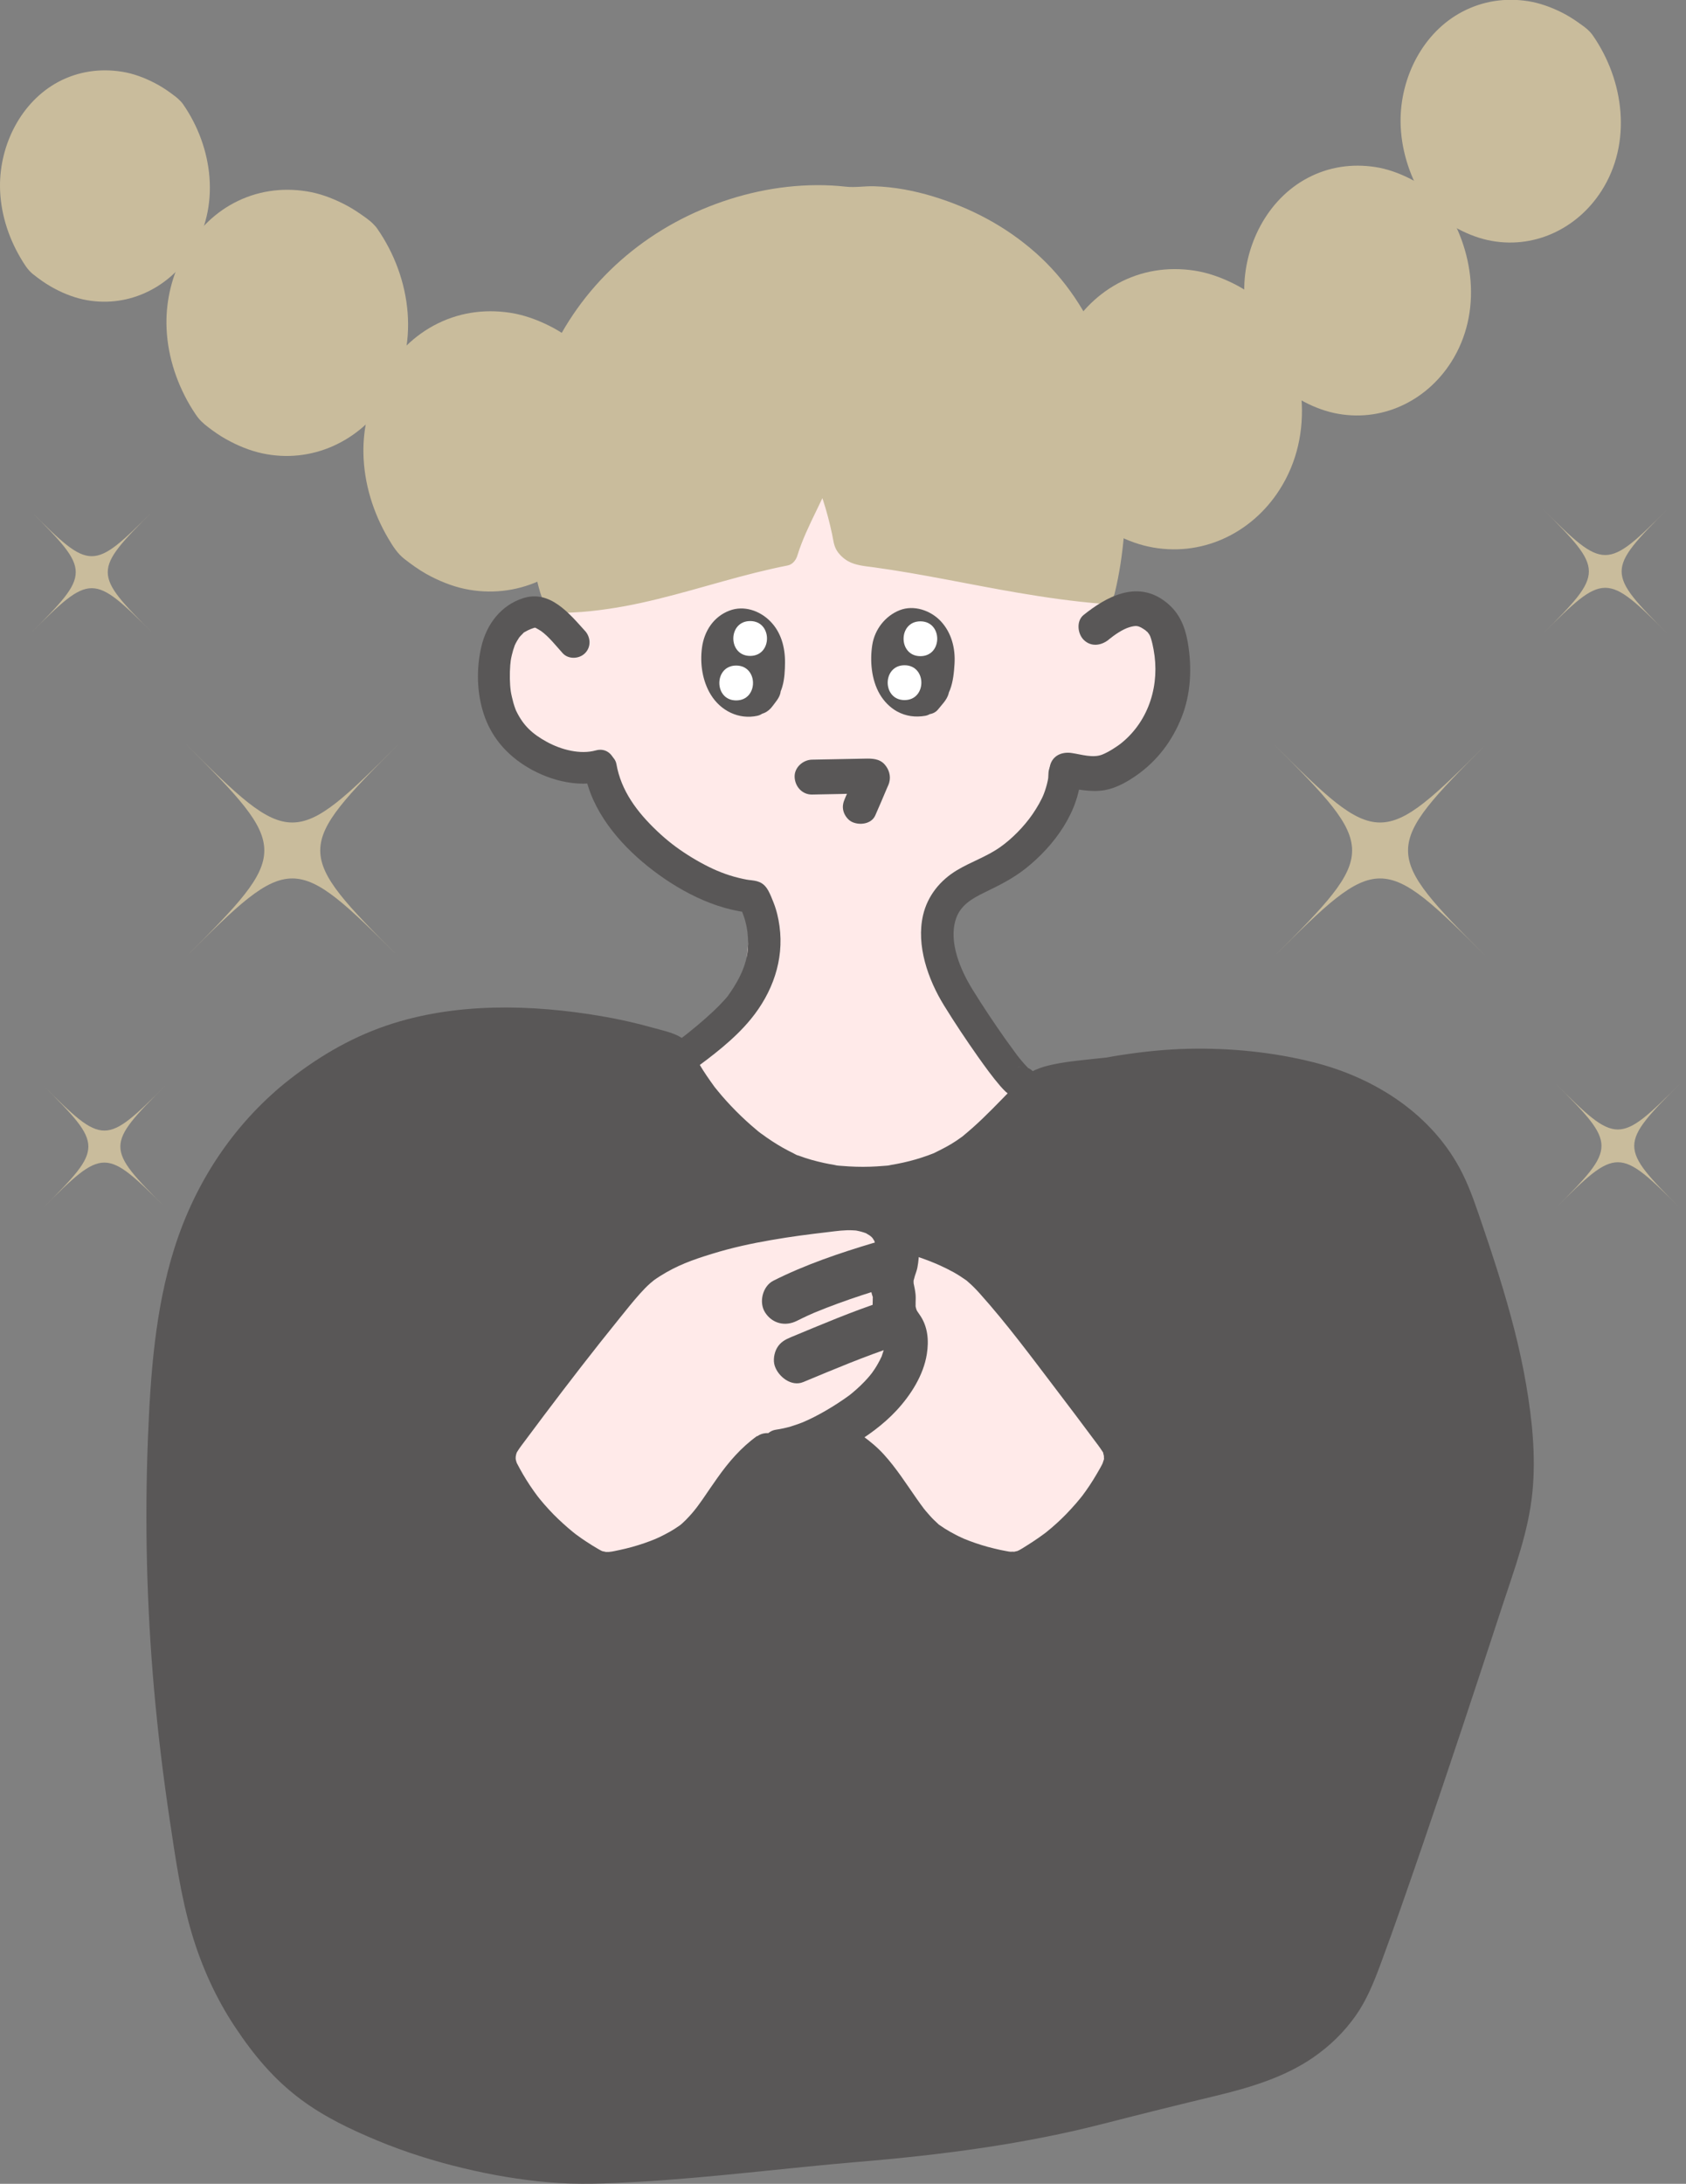 <svg width="61" height="79" viewBox="0 0 61 79" fill="none" xmlns="http://www.w3.org/2000/svg">
<rect x="0" y="0" width="61" height="79" fill="#808080" stroke="none"/>
<g clip-path="url(#clip0_132_95405)">
<path d="M45.24 11.608C48.437 16.134 43.926 21.408 39.778 17.995C36.581 13.469 41.092 8.194 45.24 11.608Z" fill="#C9BC9C"/>
<path d="M44.555 12.009C44.697 12.21 44.83 12.419 44.947 12.636C45.004 12.74 45.058 12.845 45.108 12.951C45.127 12.993 45.146 13.035 45.166 13.077C45.231 13.219 45.131 12.985 45.204 13.171C45.277 13.357 45.342 13.567 45.394 13.768C45.421 13.872 45.444 13.975 45.465 14.081C45.472 14.123 45.48 14.163 45.488 14.206C45.495 14.246 45.501 14.288 45.507 14.328C45.494 14.23 45.492 14.211 45.497 14.271C45.497 14.463 45.53 14.655 45.528 14.846C45.528 14.946 45.524 15.044 45.519 15.144C45.515 15.192 45.511 15.242 45.507 15.29C45.505 15.318 45.501 15.347 45.497 15.376C45.486 15.466 45.488 15.453 45.503 15.338C45.526 15.476 45.434 15.708 45.398 15.84C45.373 15.93 45.346 16.02 45.317 16.109C45.302 16.153 45.286 16.197 45.271 16.241C45.256 16.285 45.169 16.485 45.26 16.283C45.188 16.441 45.114 16.596 45.027 16.746C44.987 16.815 44.945 16.884 44.901 16.953C44.872 16.997 44.841 17.041 44.81 17.085L44.78 17.13C44.728 17.199 44.738 17.187 44.807 17.097C44.763 17.229 44.551 17.392 44.454 17.488C44.398 17.542 44.34 17.596 44.281 17.648C44.248 17.676 44.214 17.703 44.181 17.73C44.043 17.845 44.327 17.63 44.177 17.73C44.028 17.83 43.893 17.92 43.74 18.001C43.673 18.037 43.6 18.064 43.533 18.102C43.435 18.156 43.719 18.033 43.556 18.091C43.508 18.108 43.46 18.127 43.41 18.142C43.247 18.198 43.078 18.24 42.907 18.269C42.907 18.269 42.809 18.279 42.804 18.286C42.846 18.235 42.972 18.267 42.804 18.281C42.715 18.288 42.627 18.292 42.537 18.292C42.447 18.292 42.357 18.29 42.266 18.283C42.22 18.279 42.174 18.271 42.13 18.269C42.013 18.267 42.33 18.308 42.147 18.269C41.948 18.229 41.752 18.187 41.558 18.121C41.472 18.093 41.388 18.06 41.303 18.027C41.491 18.102 41.198 17.974 41.15 17.951C40.941 17.845 40.741 17.722 40.549 17.588C40.501 17.553 40.453 17.519 40.405 17.484C40.557 17.596 40.319 17.438 40.405 17.502C40.471 17.548 40.342 17.417 40.332 17.402C40.306 17.36 40.279 17.319 40.252 17.277C40.112 17.055 39.987 16.823 39.878 16.585C39.858 16.542 39.839 16.5 39.822 16.458C39.885 16.604 39.826 16.464 39.812 16.427C39.776 16.333 39.743 16.239 39.713 16.143C39.64 15.919 39.582 15.689 39.54 15.456C39.532 15.416 39.527 15.374 39.519 15.332C39.483 15.124 39.53 15.504 39.515 15.295C39.507 15.203 39.498 15.113 39.494 15.021C39.484 14.812 39.486 14.603 39.502 14.395C39.505 14.357 39.507 14.317 39.513 14.278C39.521 14.2 39.486 14.085 39.513 14.259C39.5 14.179 39.548 14.056 39.565 13.977C39.605 13.793 39.655 13.613 39.717 13.434C39.732 13.39 39.851 13.102 39.757 13.313C39.793 13.229 39.832 13.146 39.874 13.066C39.954 12.905 40.047 12.749 40.148 12.6C40.179 12.556 40.21 12.513 40.24 12.469C40.282 12.408 40.254 12.392 40.214 12.502C40.236 12.437 40.338 12.35 40.384 12.3C40.501 12.172 40.626 12.049 40.758 11.936C40.783 11.915 40.847 11.844 40.879 11.838L40.801 11.899C40.827 11.878 40.856 11.859 40.885 11.84C40.969 11.78 41.056 11.725 41.146 11.673C41.221 11.631 41.296 11.588 41.372 11.552C41.382 11.548 41.512 11.485 41.512 11.487C41.512 11.489 41.326 11.56 41.512 11.491C41.699 11.421 41.873 11.374 42.059 11.339C42.101 11.331 42.145 11.326 42.188 11.318C42.249 11.308 42.222 11.312 42.107 11.329C42.142 11.326 42.176 11.322 42.213 11.32C42.31 11.312 42.408 11.308 42.506 11.308C42.604 11.308 42.706 11.314 42.806 11.322C42.821 11.322 43.001 11.349 42.865 11.326C42.729 11.303 42.959 11.343 42.982 11.349C43.193 11.391 43.4 11.45 43.602 11.525C43.64 11.539 43.678 11.554 43.715 11.569C43.529 11.495 43.744 11.586 43.782 11.604C43.89 11.656 43.993 11.711 44.097 11.771C44.214 11.838 44.329 11.911 44.44 11.989C44.479 12.016 44.517 12.043 44.555 12.07C44.628 12.124 44.632 12.126 44.567 12.076C44.605 12.107 44.644 12.137 44.682 12.168L44.45 11.608C44.45 12.022 44.814 12.419 45.242 12.4C45.67 12.381 46.035 12.051 46.035 11.608C46.035 11.164 45.634 10.898 45.3 10.662C45.081 10.508 44.853 10.368 44.613 10.251C44.168 10.032 43.702 9.864 43.21 9.789C42.249 9.643 41.294 9.791 40.436 10.259C38.794 11.153 37.869 13.045 37.905 14.879C37.926 15.963 38.258 17.03 38.809 17.96C38.97 18.233 39.137 18.499 39.388 18.695C39.64 18.891 39.899 19.079 40.179 19.236C40.607 19.476 41.079 19.672 41.56 19.775C43.441 20.176 45.275 19.315 46.297 17.713C47.579 15.708 47.247 13.104 45.925 11.212C45.689 10.873 45.221 10.683 44.841 10.928C44.504 11.145 44.304 11.65 44.557 12.012L44.555 12.009Z" fill="#C9BC9C"/>
<path d="M51.55 7.669C54.401 11.704 50.378 16.406 46.678 13.363C43.827 9.328 47.851 4.624 51.55 7.669Z" fill="#C9BC9C"/>
<path d="M50.94 8.026C51.066 8.208 51.185 8.396 51.293 8.592C51.339 8.674 51.381 8.759 51.423 8.845C51.443 8.887 51.462 8.929 51.483 8.972C51.575 9.171 51.443 8.853 51.517 9.056C51.581 9.233 51.642 9.409 51.69 9.591C51.715 9.685 51.736 9.777 51.753 9.873C51.761 9.916 51.767 9.956 51.776 9.998C51.815 10.198 51.767 9.856 51.786 10.057C51.799 10.219 51.813 10.38 51.813 10.543C51.813 10.633 51.809 10.721 51.803 10.81C51.799 10.86 51.795 10.908 51.792 10.956C51.79 10.977 51.769 11.14 51.784 11.036C51.795 10.954 51.757 11.184 51.748 11.226C51.732 11.301 51.715 11.374 51.694 11.447C51.673 11.529 51.648 11.61 51.621 11.688C51.609 11.723 51.596 11.759 51.584 11.794C51.577 11.813 51.51 11.984 51.548 11.89C51.583 11.809 51.492 12.007 51.481 12.03C51.444 12.103 51.406 12.176 51.366 12.247C51.285 12.387 51.195 12.521 51.099 12.65C51.206 12.508 51.053 12.7 51.024 12.732C50.972 12.792 50.917 12.847 50.861 12.903C50.811 12.951 50.76 12.999 50.708 13.045C50.681 13.068 50.654 13.089 50.629 13.112C50.498 13.225 50.752 13.031 50.608 13.127C50.487 13.21 50.366 13.29 50.236 13.36C50.167 13.396 50.097 13.429 50.029 13.461C50.188 13.386 49.961 13.484 49.91 13.502C49.779 13.546 49.643 13.58 49.508 13.605C49.497 13.607 49.328 13.632 49.447 13.617C49.551 13.603 49.436 13.617 49.411 13.618C49.322 13.624 49.234 13.63 49.144 13.63C49.063 13.63 48.981 13.628 48.9 13.62C48.864 13.618 48.827 13.613 48.791 13.611C48.816 13.613 48.944 13.638 48.812 13.613C48.641 13.58 48.472 13.544 48.307 13.49C48.26 13.475 48.213 13.457 48.166 13.44C48.146 13.434 48.027 13.386 48.108 13.419C48.206 13.459 48.016 13.377 48.022 13.379C47.983 13.361 47.945 13.342 47.907 13.323C47.728 13.231 47.555 13.127 47.39 13.012C47.365 12.995 47.156 12.834 47.252 12.926C47.296 12.968 47.204 12.864 47.195 12.849C47.168 12.807 47.141 12.767 47.114 12.724C46.993 12.531 46.884 12.331 46.788 12.126C46.769 12.084 46.749 12.041 46.73 11.999C46.775 12.103 46.73 11.995 46.725 11.978C46.69 11.884 46.656 11.79 46.625 11.694C46.563 11.498 46.514 11.301 46.477 11.099C46.469 11.057 46.464 11.017 46.456 10.975C46.46 11.002 46.469 11.115 46.456 10.977C46.448 10.896 46.441 10.813 46.437 10.733C46.427 10.543 46.429 10.353 46.443 10.165C46.444 10.129 46.485 9.852 46.454 10.034C46.468 9.96 46.479 9.883 46.494 9.808C46.529 9.641 46.575 9.478 46.629 9.317C46.644 9.273 46.659 9.229 46.677 9.186C46.684 9.165 46.73 9.054 46.692 9.142C46.654 9.231 46.702 9.121 46.711 9.1C46.73 9.06 46.749 9.018 46.771 8.977C46.843 8.832 46.926 8.691 47.016 8.557C47.056 8.498 47.097 8.44 47.141 8.383C47.03 8.53 47.193 8.327 47.216 8.3C47.327 8.177 47.446 8.06 47.573 7.953C47.599 7.93 47.626 7.909 47.653 7.888C47.515 8.003 47.649 7.893 47.676 7.874C47.747 7.824 47.82 7.778 47.893 7.734C47.966 7.69 48.043 7.65 48.119 7.613C48.15 7.598 48.183 7.584 48.213 7.569C48.11 7.619 48.158 7.592 48.236 7.563C48.4 7.504 48.566 7.458 48.735 7.425C48.77 7.419 48.804 7.414 48.839 7.408C48.724 7.427 48.774 7.416 48.86 7.408C48.946 7.4 49.038 7.398 49.127 7.398C49.209 7.398 49.29 7.404 49.372 7.41C49.414 7.412 49.543 7.431 49.378 7.406C49.424 7.414 49.47 7.421 49.516 7.429C49.71 7.465 49.894 7.523 50.08 7.586C50.113 7.598 50.239 7.65 50.111 7.596C50.159 7.617 50.207 7.638 50.255 7.661C50.353 7.707 50.449 7.759 50.541 7.813C50.633 7.866 50.734 7.93 50.829 7.993C50.877 8.026 50.925 8.06 50.972 8.095C51.082 8.175 50.94 8.068 51.059 8.162L50.852 7.663C50.852 8.045 51.176 8.369 51.558 8.369C51.939 8.369 52.264 8.045 52.264 7.663C52.264 7.254 51.922 7.043 51.627 6.832C51.435 6.696 51.235 6.573 51.024 6.468C50.623 6.266 50.197 6.109 49.754 6.042C48.91 5.913 48.075 6.036 47.317 6.435C45.834 7.214 44.996 8.908 45.017 10.547C45.029 11.518 45.324 12.473 45.813 13.308C45.947 13.538 46.091 13.784 46.303 13.95C46.531 14.131 46.767 14.303 47.02 14.447C47.406 14.668 47.834 14.847 48.269 14.941C49.952 15.305 51.596 14.53 52.507 13.095C53.643 11.307 53.346 8.995 52.17 7.308C51.951 6.995 51.55 6.851 51.203 7.055C50.894 7.235 50.731 7.707 50.949 8.022L50.94 8.026Z" fill="#C9BC9C"/>
<path d="M12.986 8.636C16.023 12.938 11.737 17.949 7.794 14.705C4.757 10.403 9.043 5.392 12.986 8.636Z" fill="#C9BC9C"/>
<path d="M12.336 9.016C12.47 9.208 12.595 9.405 12.708 9.613C12.76 9.707 12.808 9.801 12.854 9.897C12.873 9.939 12.893 9.981 12.912 10.023C12.987 10.184 12.887 9.945 12.941 10.096C13.011 10.294 13.081 10.489 13.132 10.695C13.155 10.787 13.177 10.881 13.196 10.975C13.203 11.017 13.211 11.057 13.219 11.1C13.23 11.171 13.24 11.28 13.226 11.146C13.246 11.338 13.259 11.529 13.257 11.723C13.257 11.811 13.253 11.902 13.248 11.99C13.246 12.028 13.242 12.069 13.238 12.107C13.234 12.145 13.23 12.184 13.226 12.224C13.24 12.13 13.242 12.111 13.234 12.168C13.2 12.337 13.175 12.506 13.129 12.673C13.107 12.753 13.082 12.836 13.056 12.915C13.04 12.959 13.025 13.003 13.01 13.047C13.002 13.068 12.933 13.245 12.977 13.137C13.025 13.024 12.952 13.189 12.948 13.199C12.933 13.231 12.918 13.264 12.9 13.296C12.86 13.377 12.816 13.458 12.772 13.536C12.735 13.598 12.697 13.659 12.659 13.72C12.634 13.757 12.609 13.795 12.584 13.832C12.57 13.851 12.457 13.995 12.532 13.905C12.599 13.822 12.447 14.004 12.422 14.031C12.365 14.097 12.303 14.16 12.242 14.221C12.192 14.269 12.14 14.317 12.089 14.363C12.056 14.392 12.02 14.417 11.989 14.448C11.947 14.492 12.116 14.361 11.977 14.455C11.839 14.549 11.707 14.637 11.563 14.714C11.502 14.747 11.44 14.776 11.379 14.805C11.227 14.879 11.498 14.772 11.392 14.799C11.335 14.814 11.279 14.841 11.223 14.86C11.074 14.908 10.924 14.941 10.771 14.973C10.705 14.987 10.692 15.021 10.815 14.97C10.79 14.979 10.738 14.979 10.709 14.981C10.604 14.991 10.496 14.996 10.389 14.994C10.316 14.994 10.245 14.991 10.172 14.987C10.126 14.983 10.08 14.975 10.036 14.973C9.923 14.973 10.222 15.01 10.043 14.973C9.853 14.935 9.667 14.895 9.483 14.831C9.406 14.806 9.332 14.778 9.257 14.747C9.406 14.806 9.274 14.755 9.238 14.735C9.19 14.712 9.142 14.689 9.094 14.666C8.894 14.565 8.704 14.448 8.52 14.319C8.474 14.286 8.278 14.133 8.395 14.244C8.455 14.3 8.319 14.141 8.32 14.141C8.294 14.098 8.267 14.058 8.24 14.016C8.113 13.812 8 13.603 7.9 13.387C7.881 13.344 7.862 13.302 7.845 13.26C7.9 13.39 7.845 13.252 7.831 13.22C7.795 13.126 7.762 13.032 7.731 12.936C7.666 12.73 7.614 12.521 7.576 12.31C7.568 12.268 7.563 12.228 7.555 12.185C7.52 11.99 7.555 12.291 7.555 12.17C7.555 12.08 7.538 11.986 7.532 11.896C7.522 11.696 7.524 11.497 7.54 11.299C7.543 11.261 7.547 11.22 7.549 11.182C7.524 11.297 7.563 10.992 7.549 11.182C7.566 11.098 7.576 11.011 7.595 10.927C7.634 10.743 7.683 10.56 7.745 10.382C7.756 10.348 7.77 10.313 7.783 10.277C7.787 10.269 7.854 10.098 7.806 10.213C7.758 10.328 7.831 10.161 7.835 10.152C7.85 10.119 7.866 10.086 7.883 10.054C7.964 9.893 8.054 9.735 8.155 9.588C8.184 9.544 8.361 9.323 8.226 9.482C8.272 9.428 8.317 9.373 8.363 9.321C8.478 9.191 8.604 9.068 8.737 8.955C8.746 8.947 8.875 8.834 8.781 8.916C8.693 8.993 8.831 8.882 8.85 8.866C8.927 8.813 9.007 8.761 9.088 8.713C9.163 8.669 9.238 8.628 9.314 8.592C9.353 8.573 9.393 8.557 9.431 8.538C9.487 8.507 9.28 8.59 9.443 8.538C9.616 8.481 9.786 8.427 9.965 8.392C9.988 8.389 10.136 8.339 10.02 8.381C9.911 8.419 10.068 8.377 10.103 8.373C10.201 8.366 10.299 8.362 10.396 8.362C10.487 8.362 10.577 8.366 10.669 8.373C10.68 8.373 10.861 8.396 10.734 8.379C10.607 8.362 10.805 8.392 10.828 8.396C11.03 8.435 11.227 8.49 11.419 8.563C11.419 8.563 11.605 8.638 11.5 8.594C11.408 8.555 11.59 8.636 11.609 8.646C11.716 8.697 11.822 8.753 11.924 8.814C12.025 8.876 12.117 8.931 12.21 8.997C12.258 9.029 12.306 9.064 12.353 9.098C12.382 9.12 12.411 9.141 12.44 9.162C12.382 9.118 12.388 9.123 12.459 9.179L12.238 8.646C12.238 9.039 12.586 9.417 12.992 9.4C13.399 9.382 13.746 9.07 13.746 8.646C13.746 8.2 13.353 7.961 13.031 7.734C12.829 7.594 12.62 7.468 12.399 7.358C11.985 7.153 11.548 6.992 11.091 6.921C10.183 6.777 9.282 6.911 8.466 7.341C6.891 8.174 5.999 9.975 6.022 11.719C6.035 12.752 6.348 13.768 6.868 14.657C6.937 14.774 7.01 14.889 7.087 15.002C7.219 15.196 7.352 15.317 7.536 15.457C7.737 15.61 7.944 15.756 8.167 15.881C8.576 16.111 9.023 16.299 9.483 16.399C11.273 16.788 13.025 15.967 14 14.44C15.214 12.535 14.899 10.063 13.645 8.266C13.42 7.943 12.975 7.763 12.614 7.995C12.294 8.202 12.104 8.68 12.344 9.026L12.336 9.016Z" fill="#C9BC9C"/>
<path d="M6.057 4.094C8.697 7.832 4.971 12.185 1.547 9.367C-1.092 5.631 2.633 1.276 6.057 4.094Z" fill="#C9BC9C"/>
<path d="M5.491 4.424C5.605 4.586 5.71 4.752 5.806 4.925C5.852 5.008 5.894 5.092 5.936 5.176C5.956 5.219 5.977 5.261 5.994 5.303C5.959 5.226 6.009 5.341 6.019 5.368C6.082 5.533 6.136 5.7 6.18 5.871C6.201 5.954 6.22 6.036 6.238 6.12C6.243 6.153 6.28 6.414 6.266 6.285C6.284 6.447 6.293 6.608 6.293 6.771C6.293 6.85 6.289 6.928 6.286 7.009C6.284 7.047 6.28 7.087 6.276 7.126C6.276 7.143 6.253 7.3 6.266 7.212C6.28 7.128 6.259 7.249 6.255 7.268C6.247 7.306 6.242 7.343 6.234 7.381C6.22 7.446 6.205 7.511 6.188 7.575C6.146 7.736 6.092 7.897 6.029 8.051C6.082 7.92 5.998 8.112 5.981 8.145C5.948 8.21 5.913 8.273 5.877 8.336C5.806 8.461 5.725 8.58 5.641 8.693C5.727 8.578 5.603 8.736 5.576 8.766C5.53 8.818 5.482 8.87 5.432 8.92C5.382 8.97 5.332 9.016 5.28 9.062C5.253 9.085 5.227 9.106 5.202 9.129C5.075 9.24 5.309 9.06 5.169 9.152C5.062 9.223 4.956 9.296 4.841 9.357C4.781 9.39 4.718 9.419 4.657 9.449C4.57 9.492 4.76 9.411 4.67 9.444C4.63 9.459 4.59 9.474 4.549 9.488C4.419 9.532 4.285 9.566 4.148 9.591C4.114 9.597 4.079 9.603 4.045 9.609C4.07 9.605 4.185 9.599 4.062 9.603C3.981 9.607 3.903 9.614 3.822 9.614C3.749 9.614 3.678 9.612 3.605 9.607C3.569 9.605 3.532 9.601 3.496 9.597C3.396 9.587 3.603 9.616 3.504 9.597C3.342 9.566 3.183 9.532 3.028 9.48C2.951 9.455 2.874 9.428 2.801 9.398C2.915 9.445 2.694 9.344 2.673 9.332C2.504 9.246 2.341 9.148 2.186 9.039C2.161 9.021 2.007 8.912 2.061 8.96C2.04 8.941 1.974 8.841 1.938 8.784C1.823 8.601 1.725 8.411 1.629 8.218C1.625 8.208 1.577 8.104 1.612 8.185C1.595 8.143 1.577 8.101 1.562 8.058C1.531 7.976 1.501 7.891 1.476 7.807C1.424 7.642 1.382 7.475 1.351 7.306C1.345 7.279 1.314 7.039 1.328 7.172C1.32 7.091 1.313 7.009 1.307 6.928C1.297 6.759 1.299 6.591 1.311 6.422C1.313 6.383 1.316 6.343 1.32 6.305C1.32 6.285 1.339 6.163 1.326 6.247C1.313 6.332 1.334 6.211 1.337 6.191C1.345 6.153 1.351 6.117 1.359 6.078C1.391 5.921 1.433 5.767 1.485 5.616C1.51 5.547 1.535 5.476 1.564 5.409C1.506 5.545 1.598 5.341 1.612 5.315C1.681 5.178 1.758 5.046 1.844 4.917C1.859 4.894 1.976 4.735 1.934 4.789C1.892 4.843 2.017 4.693 2.036 4.672C2.136 4.563 2.241 4.457 2.354 4.361C2.381 4.338 2.408 4.317 2.435 4.296C2.366 4.351 2.391 4.328 2.446 4.29C2.51 4.246 2.575 4.204 2.64 4.163C2.713 4.119 2.79 4.079 2.867 4.041C2.897 4.025 2.928 4.012 2.961 3.997C2.913 4.018 2.876 4.027 2.947 4.004C3.103 3.95 3.256 3.901 3.419 3.87C3.454 3.864 3.488 3.858 3.523 3.853C3.601 3.835 3.404 3.858 3.532 3.853C3.621 3.849 3.709 3.841 3.799 3.841C3.872 3.841 3.943 3.845 4.016 3.851C4.052 3.855 4.089 3.858 4.125 3.862C3.966 3.845 4.152 3.87 4.173 3.874C4.346 3.906 4.515 3.954 4.68 4.016C4.718 4.029 4.756 4.044 4.793 4.06C4.676 4.01 4.86 4.094 4.864 4.096C4.941 4.135 5.017 4.175 5.092 4.217C5.267 4.317 5.487 4.47 5.589 4.553L5.397 4.091C5.397 4.933 6.706 4.935 6.706 4.091C6.706 3.73 6.412 3.538 6.153 3.348C5.971 3.216 5.781 3.097 5.582 2.995C5.213 2.807 4.818 2.657 4.409 2.594C3.617 2.469 2.83 2.582 2.116 2.959C0.758 3.684 -0.013 5.24 0 6.75C0.008 7.653 0.282 8.546 0.739 9.323C0.867 9.539 1 9.766 1.197 9.921C1.395 10.077 1.616 10.24 1.846 10.37C2.201 10.574 2.594 10.739 2.995 10.829C4.551 11.172 6.077 10.46 6.925 9.135C7.986 7.479 7.709 5.33 6.619 3.764C6.418 3.475 6.046 3.34 5.723 3.53C5.438 3.697 5.286 4.135 5.489 4.426L5.491 4.424Z" fill="#C9BC9C"/>
<path d="M57.03 1.623C59.799 5.545 55.89 10.113 52.297 7.157C49.528 3.235 53.437 -1.333 57.03 1.623Z" fill="#C9BC9C"/>
<path d="M56.437 1.97C56.556 2.143 56.669 2.319 56.77 2.502C56.817 2.584 56.859 2.669 56.901 2.753C56.926 2.805 56.951 2.859 56.974 2.91C56.935 2.824 56.983 2.933 56.995 2.968C57.062 3.143 57.12 3.321 57.166 3.501C57.187 3.584 57.206 3.666 57.221 3.751C57.229 3.791 57.235 3.833 57.244 3.875C57.283 4.073 57.237 3.741 57.254 3.939C57.269 4.1 57.281 4.261 57.279 4.424C57.279 4.503 57.277 4.583 57.271 4.662C57.269 4.7 57.266 4.741 57.262 4.779C57.256 4.839 57.241 4.952 57.26 4.827C57.237 4.986 57.204 5.146 57.162 5.303C57.143 5.376 57.122 5.447 57.097 5.518C57.085 5.552 57.074 5.589 57.06 5.623C57.053 5.643 56.987 5.809 57.024 5.721C57.054 5.648 56.968 5.838 56.957 5.863C56.92 5.936 56.882 6.007 56.842 6.078C56.805 6.139 56.769 6.201 56.728 6.26C56.703 6.299 56.546 6.508 56.648 6.379C56.559 6.489 56.467 6.594 56.368 6.692C56.318 6.74 56.268 6.788 56.216 6.834C56.189 6.857 56.162 6.878 56.137 6.901C56.009 7.014 56.254 6.824 56.112 6.92C55.999 6.997 55.886 7.074 55.765 7.139C55.698 7.176 55.627 7.206 55.558 7.241C55.474 7.285 55.671 7.204 55.579 7.231C55.539 7.243 55.498 7.262 55.458 7.275C55.318 7.323 55.176 7.356 55.032 7.387C54.99 7.396 54.867 7.408 55.032 7.39C54.998 7.394 54.963 7.398 54.927 7.402C54.848 7.41 54.767 7.412 54.687 7.412C54.606 7.412 54.524 7.41 54.443 7.402C54.407 7.4 54.37 7.394 54.334 7.392C54.359 7.394 54.48 7.419 54.351 7.392C54.18 7.36 54.013 7.321 53.846 7.268C53.77 7.243 53.695 7.214 53.62 7.183C53.739 7.231 53.538 7.143 53.499 7.122C53.321 7.032 53.148 6.928 52.985 6.815C52.962 6.799 52.757 6.644 52.841 6.725C52.824 6.707 52.739 6.581 52.701 6.521C52.588 6.339 52.484 6.149 52.394 5.955C52.388 5.942 52.329 5.811 52.36 5.88C52.39 5.95 52.335 5.819 52.331 5.806C52.294 5.712 52.262 5.618 52.231 5.522C52.173 5.337 52.126 5.149 52.091 4.96C52.083 4.919 52.078 4.877 52.07 4.837C52.074 4.864 52.083 4.969 52.07 4.835C52.062 4.754 52.054 4.672 52.051 4.591C52.041 4.413 52.043 4.232 52.056 4.054C52.06 4.01 52.087 3.793 52.064 3.946C52.078 3.862 52.091 3.776 52.11 3.691C52.145 3.526 52.191 3.363 52.246 3.202C52.256 3.175 52.333 2.978 52.302 3.05C52.267 3.135 52.313 3.026 52.323 3.006C52.342 2.966 52.361 2.924 52.383 2.884C52.456 2.74 52.538 2.6 52.63 2.465C52.655 2.429 52.784 2.266 52.68 2.39C52.724 2.337 52.768 2.281 52.816 2.229C52.92 2.112 53.033 2.003 53.152 1.901C53.179 1.878 53.206 1.857 53.233 1.836C53.104 1.945 53.234 1.836 53.259 1.819C53.33 1.769 53.401 1.723 53.476 1.681C53.543 1.642 53.611 1.606 53.68 1.571C53.71 1.556 53.743 1.544 53.772 1.527C53.818 1.502 53.653 1.567 53.798 1.517C53.954 1.464 54.109 1.416 54.27 1.385C54.305 1.379 54.34 1.374 54.374 1.368C54.2 1.404 54.363 1.37 54.401 1.368C54.489 1.36 54.578 1.356 54.668 1.356C54.75 1.356 54.831 1.362 54.911 1.368C54.952 1.37 55.078 1.389 54.921 1.366C54.967 1.374 55.013 1.381 55.059 1.389C55.241 1.423 55.42 1.475 55.593 1.539C55.631 1.552 55.669 1.567 55.706 1.583C55.571 1.527 55.759 1.61 55.769 1.615C55.867 1.663 55.961 1.713 56.055 1.769C56.149 1.824 56.249 1.888 56.341 1.951C56.446 2.024 56.498 2.064 56.544 2.103L56.343 1.617C56.343 1.988 56.657 2.304 57.029 2.304C57.402 2.304 57.716 1.989 57.716 1.617C57.716 1.218 57.379 1.011 57.091 0.806C56.909 0.677 56.719 0.56 56.519 0.458C56.13 0.263 55.715 0.109 55.284 0.042C54.464 -0.085 53.655 0.034 52.916 0.42C51.473 1.172 50.658 2.816 50.673 4.409C50.683 5.362 50.974 6.304 51.46 7.122C51.59 7.341 51.724 7.569 51.926 7.728C52.145 7.901 52.367 8.064 52.609 8.202C52.985 8.417 53.4 8.591 53.822 8.685C55.454 9.044 57.053 8.296 57.943 6.905C59.054 5.167 58.766 2.912 57.622 1.272C57.411 0.969 57.022 0.829 56.682 1.026C56.381 1.203 56.224 1.659 56.437 1.966V1.97Z" fill="#C9BC9C"/>
<path d="M20.481 13.135C23.678 17.661 19.167 22.935 15.019 19.522C11.822 14.996 16.333 9.722 20.481 13.135Z" fill="#C9BC9C"/>
<path d="M19.799 13.534C19.941 13.736 20.073 13.945 20.19 14.161C20.247 14.265 20.301 14.371 20.351 14.476C20.37 14.518 20.389 14.56 20.409 14.603C20.474 14.745 20.374 14.511 20.447 14.697C20.52 14.883 20.585 15.092 20.637 15.293C20.664 15.397 20.687 15.501 20.708 15.606C20.716 15.648 20.723 15.689 20.731 15.731C20.739 15.771 20.744 15.813 20.75 15.854C20.737 15.756 20.735 15.737 20.741 15.796C20.741 15.988 20.773 16.18 20.771 16.372C20.771 16.471 20.767 16.569 20.762 16.669C20.758 16.717 20.754 16.767 20.75 16.815C20.748 16.844 20.744 16.872 20.741 16.901C20.729 16.991 20.731 16.978 20.746 16.863C20.769 17.001 20.677 17.233 20.641 17.366C20.616 17.456 20.589 17.546 20.56 17.634C20.545 17.678 20.529 17.722 20.514 17.767C20.499 17.811 20.413 18.01 20.503 17.809C20.432 17.966 20.357 18.122 20.27 18.271C20.23 18.34 20.188 18.409 20.144 18.478C20.115 18.523 20.084 18.567 20.054 18.611L20.023 18.655C19.971 18.724 19.981 18.712 20.05 18.622C20.006 18.755 19.795 18.918 19.697 19.014C19.641 19.067 19.584 19.121 19.524 19.173C19.491 19.202 19.457 19.229 19.424 19.255C19.286 19.37 19.57 19.156 19.421 19.255C19.271 19.355 19.137 19.445 18.983 19.526C18.916 19.562 18.843 19.589 18.776 19.628C18.678 19.681 18.962 19.559 18.799 19.616C18.751 19.633 18.703 19.653 18.653 19.668C18.49 19.724 18.321 19.766 18.15 19.795C18.15 19.795 18.052 19.804 18.047 19.812C18.089 19.76 18.216 19.793 18.047 19.806C17.959 19.814 17.87 19.818 17.78 19.818C17.69 19.818 17.6 19.816 17.51 19.808C17.463 19.804 17.418 19.797 17.373 19.795C17.256 19.793 17.573 19.833 17.391 19.795C17.191 19.754 16.995 19.712 16.802 19.647C16.715 19.618 16.631 19.585 16.546 19.553C16.734 19.628 16.441 19.499 16.393 19.476C16.184 19.37 15.984 19.248 15.792 19.113C15.744 19.079 15.697 19.044 15.649 19.01C15.8 19.121 15.562 18.964 15.649 19.027C15.714 19.073 15.585 18.943 15.576 18.927C15.549 18.885 15.522 18.845 15.495 18.803C15.355 18.58 15.23 18.348 15.121 18.11C15.102 18.068 15.082 18.026 15.065 17.983C15.129 18.129 15.069 17.989 15.056 17.953C15.019 17.859 14.987 17.765 14.956 17.669C14.883 17.444 14.825 17.214 14.783 16.982C14.775 16.942 14.77 16.899 14.762 16.857C14.726 16.65 14.774 17.03 14.758 16.821C14.751 16.729 14.741 16.638 14.737 16.546C14.727 16.337 14.729 16.128 14.745 15.921C14.749 15.883 14.751 15.842 14.756 15.804C14.764 15.725 14.729 15.61 14.756 15.785C14.743 15.704 14.791 15.581 14.808 15.503C14.848 15.318 14.898 15.138 14.96 14.96C14.975 14.915 15.094 14.628 15 14.839C15.036 14.754 15.075 14.672 15.117 14.591C15.198 14.43 15.29 14.275 15.391 14.125C15.422 14.081 15.453 14.039 15.483 13.995C15.526 13.933 15.497 13.918 15.457 14.027C15.48 13.962 15.581 13.876 15.627 13.826C15.744 13.697 15.869 13.574 16.002 13.461C16.026 13.44 16.09 13.369 16.122 13.363L16.044 13.425C16.071 13.404 16.099 13.384 16.128 13.365C16.213 13.306 16.299 13.25 16.389 13.198C16.464 13.156 16.539 13.114 16.616 13.077C16.625 13.074 16.756 13.01 16.756 13.012C16.756 13.014 16.569 13.085 16.756 13.016C16.942 12.947 17.116 12.899 17.302 12.864C17.345 12.857 17.389 12.851 17.431 12.843C17.492 12.834 17.465 12.838 17.35 12.855C17.385 12.851 17.419 12.847 17.456 12.845C17.554 12.838 17.651 12.834 17.749 12.834C17.847 12.834 17.949 12.839 18.049 12.847C18.064 12.847 18.244 12.874 18.108 12.851C17.972 12.828 18.202 12.868 18.225 12.874C18.436 12.916 18.643 12.976 18.845 13.05C18.883 13.064 18.922 13.079 18.958 13.095C18.772 13.02 18.987 13.112 19.025 13.129C19.133 13.181 19.236 13.237 19.34 13.296C19.457 13.363 19.572 13.436 19.683 13.515C19.722 13.542 19.76 13.569 19.799 13.595C19.871 13.649 19.875 13.651 19.81 13.601C19.848 13.632 19.887 13.663 19.925 13.693L19.693 13.133C19.693 13.547 20.058 13.945 20.485 13.925C20.913 13.906 21.278 13.576 21.278 13.133C21.278 12.69 20.877 12.423 20.543 12.187C20.324 12.034 20.096 11.894 19.856 11.777C19.411 11.558 18.945 11.389 18.453 11.314C17.492 11.168 16.537 11.316 15.679 11.784C14.037 12.678 13.112 14.57 13.149 16.404C13.17 17.488 13.502 18.555 14.052 19.486C14.213 19.758 14.38 20.025 14.632 20.221C14.883 20.416 15.142 20.604 15.422 20.762C15.85 21.001 16.322 21.197 16.803 21.301C18.684 21.702 20.518 20.84 21.541 19.238C22.822 17.233 22.49 14.63 21.168 12.738C20.932 12.398 20.464 12.208 20.084 12.454C19.747 12.671 19.547 13.175 19.8 13.538L19.799 13.534Z" fill="#C9BC9C"/>
<path fill-rule="evenodd" clip-rule="evenodd" d="M19.595 21.967L18.148 22.703L17.751 24.879L19.188 27.339L21.283 27.63L24.322 31.642L27.242 32.44L26.845 36.322L24.545 38.626L31.122 44.869L37.093 39.445L35.876 37.907L33.758 32.747L36.74 31.284L39.372 27.54L41.611 26.978L42.64 23.805L41.06 21.903L40.015 22.164L38.161 19.263L33.307 17.323L28.49 17.227L25.111 18.292L21.598 19.985L20.117 21.552L19.595 21.967Z" fill="#FFEAE9"/>
<path d="M39.399 12.798C38.829 11.351 37.962 10.111 36.609 9.083C35.168 7.986 32.734 7.022 30.798 7.278C27.288 6.809 23.622 8.458 21.596 11.013C19.537 13.611 19.044 16.98 19.735 20.06C19.773 20.23 20.042 21.731 20.228 21.666C22.912 21.692 25.727 20.48 28.359 19.973C28.683 18.889 29.43 17.765 29.752 16.683C30.195 17.633 30.47 18.567 30.66 19.572C30.679 19.67 30.828 19.806 30.917 19.86C30.997 19.908 31.291 19.979 31.385 19.992C34.092 20.334 37.054 21.122 39.848 21.337C40.412 19.043 40.349 15.631 39.61 13.385C39.545 13.185 39.474 12.991 39.399 12.8V12.798Z" fill="#C9BC9C"/>
<path d="M39.881 12.665C39.346 11.318 38.555 10.102 37.463 9.138C36.372 8.175 35.121 7.523 33.766 7.108C33.074 6.897 32.346 6.759 31.619 6.738C31.283 6.729 30.944 6.79 30.612 6.754C30.261 6.715 29.908 6.696 29.557 6.698C28.125 6.704 26.707 7.022 25.393 7.579C22.736 8.705 20.643 10.811 19.63 13.526C18.714 15.978 18.833 18.601 19.455 21.105C19.511 21.329 19.572 21.554 19.67 21.763C19.802 22.043 19.988 22.135 20.286 22.156C20.399 22.164 20.347 22.164 20.315 22.164C20.37 22.166 20.428 22.164 20.483 22.164C20.568 22.164 20.652 22.16 20.737 22.156C20.948 22.147 21.161 22.13 21.372 22.108C21.786 22.064 22.201 22.003 22.611 21.928C24.211 21.631 25.758 21.111 27.335 20.717C27.721 20.622 28.108 20.533 28.498 20.456C28.668 20.424 28.797 20.267 28.845 20.109C29.196 18.966 29.887 17.962 30.238 16.819L29.326 16.938C29.68 17.699 29.931 18.503 30.105 19.323C30.148 19.524 30.165 19.739 30.276 19.917C30.372 20.071 30.527 20.213 30.683 20.301C30.955 20.454 31.293 20.48 31.594 20.52C33.354 20.76 35.088 21.147 36.838 21.445C37.836 21.615 38.839 21.759 39.848 21.84C40.059 21.857 40.28 21.673 40.328 21.473C40.675 20.044 40.767 18.544 40.706 17.076C40.645 15.608 40.422 14.071 39.877 12.671C39.779 12.419 39.543 12.247 39.263 12.323C39.023 12.389 38.816 12.684 38.916 12.937C39.43 14.261 39.651 15.664 39.708 17.078C39.766 18.492 39.691 19.864 39.365 21.21L39.844 20.844C38.183 20.712 36.546 20.393 34.912 20.084C34.094 19.931 33.277 19.777 32.454 19.649C32.101 19.593 31.692 19.56 31.387 19.491C31.322 19.476 31.257 19.459 31.191 19.44C31.093 19.413 31.143 19.397 31.18 19.449C31.176 19.443 31.118 19.384 31.113 19.386L31.092 19.363L31.138 19.445C31.14 19.34 31.092 19.207 31.07 19.104C30.877 18.183 30.577 17.293 30.182 16.439C29.992 16.028 29.388 16.18 29.271 16.558C28.92 17.699 28.229 18.705 27.878 19.848L28.225 19.501C26.842 19.77 25.497 20.197 24.135 20.558C23.457 20.737 22.774 20.902 22.082 21.019C21.759 21.074 21.435 21.116 21.109 21.141C20.783 21.166 20.414 21.138 20.081 21.195H20.345C20.449 21.212 20.503 21.295 20.57 21.36C20.564 21.354 20.543 21.299 20.537 21.299C20.526 21.299 20.564 21.389 20.541 21.306C20.531 21.268 20.514 21.23 20.503 21.191C20.449 21.023 20.407 20.852 20.368 20.679C20.311 20.431 20.265 20.182 20.213 19.935C19.99 18.875 19.892 17.809 19.96 16.727C20.094 14.591 20.904 12.479 22.356 10.892C23.761 9.359 25.671 8.323 27.701 7.899C28.223 7.79 28.753 7.726 29.286 7.709C29.538 7.701 29.789 7.703 30.04 7.715C30.311 7.728 30.595 7.792 30.863 7.774C31.383 7.742 31.892 7.732 32.41 7.82C32.928 7.909 33.467 8.054 33.975 8.239C36.222 9.05 38.028 10.708 38.916 12.939C39.016 13.189 39.25 13.365 39.53 13.287C39.768 13.221 39.979 12.926 39.877 12.672L39.881 12.665Z" fill="#C9BC9C"/>
<path d="M36.826 38.609C36.97 38.574 37.093 38.593 37.223 38.658C37.21 38.653 37.199 38.645 37.187 38.637C37.118 38.593 37.3 38.756 37.248 38.683C37.237 38.666 37.214 38.653 37.199 38.637C37.11 38.545 37.024 38.451 36.943 38.353C36.899 38.3 36.855 38.244 36.811 38.188C36.723 38.077 36.888 38.294 36.801 38.175C36.774 38.141 36.748 38.104 36.723 38.069C36.606 37.912 36.49 37.751 36.375 37.59C35.965 37.008 35.569 36.416 35.195 35.811C34.75 35.094 34.321 34.092 34.576 33.271C34.737 32.749 35.165 32.505 35.637 32.277C36.162 32.022 36.654 31.778 37.114 31.412C38.148 30.591 39.065 29.345 39.111 27.983C39.138 27.225 37.958 27.225 37.933 27.983C37.928 28.142 37.928 28.148 37.899 28.281C37.868 28.424 37.824 28.567 37.772 28.705C37.69 28.925 37.517 29.223 37.36 29.451C37.049 29.904 36.602 30.355 36.18 30.65C35.694 30.992 35.132 31.176 34.626 31.479C34.017 31.843 33.561 32.404 33.398 33.102C33.141 34.202 33.578 35.437 34.154 36.371C34.543 37.003 34.956 37.62 35.383 38.227C35.639 38.587 35.898 38.948 36.185 39.282C36.429 39.564 36.732 39.844 37.139 39.746C37.876 39.568 37.563 38.43 36.826 38.611V38.609Z" fill="#595757"/>
<path d="M21.164 22.822C20.594 22.189 19.894 21.333 18.935 21.637C18.125 21.892 17.603 22.584 17.415 23.394C17.227 24.204 17.252 25.078 17.507 25.844C17.762 26.61 18.253 27.208 18.915 27.649C19.746 28.202 20.874 28.524 21.857 28.25C22.565 28.052 22.264 26.949 21.554 27.147C20.999 27.302 20.308 27.126 19.781 26.836C19.253 26.546 18.936 26.247 18.685 25.735C18.635 25.633 18.66 25.685 18.672 25.71C18.66 25.683 18.651 25.654 18.639 25.625C18.616 25.558 18.593 25.493 18.574 25.424C18.538 25.295 18.493 25.1 18.48 25.006C18.442 24.739 18.436 24.369 18.461 24.064C18.472 23.927 18.48 23.862 18.518 23.699C18.532 23.638 18.549 23.576 18.566 23.517C18.574 23.494 18.639 23.309 18.614 23.367C18.641 23.304 18.674 23.242 18.708 23.183C18.72 23.164 18.812 23.024 18.766 23.083C18.806 23.029 18.856 22.983 18.902 22.935C18.977 22.859 18.921 22.901 19.015 22.847C19.153 22.767 19.255 22.736 19.345 22.707C19.343 22.707 19.372 22.707 19.386 22.717C19.395 22.722 19.518 22.79 19.57 22.824C19.852 23.024 20.113 23.358 20.358 23.63C20.566 23.86 20.957 23.841 21.166 23.63C21.394 23.402 21.373 23.052 21.166 22.822H21.164Z" fill="#595757"/>
<path d="M40.108 23.141C40.333 22.96 40.611 22.765 40.868 22.688C40.972 22.657 41.077 22.64 41.129 22.648C41.254 22.667 41.331 22.728 41.434 22.795C41.538 22.863 41.411 22.767 41.431 22.79C41.453 22.816 41.486 22.839 41.513 22.863C41.53 22.878 41.62 22.97 41.547 22.893C41.478 22.82 41.565 22.926 41.582 22.953C41.596 22.976 41.605 23.003 41.62 23.024C41.618 23.02 41.58 22.905 41.599 22.972C41.613 23.018 41.632 23.064 41.647 23.112C41.686 23.238 41.712 23.367 41.737 23.497C41.97 24.745 41.588 26.04 40.6 26.859C40.429 27.001 40.107 27.208 39.878 27.298C39.541 27.431 39.128 27.293 38.777 27.241C38.426 27.189 38.094 27.325 37.994 27.684C37.912 27.983 38.096 28.415 38.437 28.467C38.948 28.544 39.45 28.672 39.968 28.584C40.383 28.513 40.792 28.279 41.133 28.039C41.879 27.511 42.411 26.801 42.749 25.955C43.086 25.109 43.134 24.156 42.973 23.233C42.862 22.598 42.628 22.089 42.09 21.711C41.097 21.013 40.034 21.583 39.207 22.245C38.938 22.459 38.982 22.92 39.207 23.145C39.471 23.409 39.836 23.359 40.107 23.145L40.108 23.141Z" fill="#595757"/>
<path d="M21.16 27.959C21.398 29.317 22.388 30.499 23.434 31.337C24.479 32.176 25.828 32.916 27.242 33.031L26.734 32.74C27 33.239 27.102 33.793 27.054 34.355C27.006 34.917 26.743 35.434 26.43 35.892C26.396 35.944 26.36 35.996 26.323 36.045C26.3 36.078 26.304 36.072 26.335 36.03C26.317 36.051 26.298 36.074 26.281 36.095C26.206 36.18 26.131 36.262 26.052 36.343C25.876 36.525 25.688 36.698 25.498 36.865C25.308 37.032 25.103 37.203 24.899 37.366C24.711 37.515 24.61 37.592 24.397 37.749C24.14 37.935 24.013 38.262 24.186 38.555C24.333 38.808 24.733 38.954 24.991 38.766C25.759 38.208 26.565 37.602 27.169 36.863C27.944 35.915 28.372 34.737 28.203 33.507C28.163 33.212 28.096 32.926 27.986 32.648C27.929 32.502 27.869 32.35 27.793 32.212C27.649 31.957 27.48 31.876 27.192 31.844C27.2 31.844 27.02 31.825 27.106 31.836C27.192 31.848 27.008 31.819 27.016 31.821C26.92 31.803 26.824 31.782 26.73 31.759C26.509 31.706 26.294 31.637 26.083 31.554C25.723 31.416 25.27 31.176 24.888 30.932C24.474 30.668 24.136 30.407 23.775 30.065C23.048 29.376 22.47 28.605 22.302 27.64C22.246 27.325 21.862 27.151 21.576 27.227C21.244 27.318 21.11 27.638 21.164 27.953L21.16 27.959Z" fill="#595757"/>
<path d="M11.044 39.9C11.923 39.188 12.893 38.609 13.916 38.212C16.882 37.064 21.073 37.377 24.093 38.398C24.948 40.232 26.934 42.243 28.828 42.866C30.721 43.492 33.068 43.329 34.802 42.35C35.856 41.755 36.875 40.556 37.721 39.735C38.054 39.411 39.868 39.328 40.319 39.244C41.059 39.106 41.809 39.018 42.561 38.981C44.016 38.91 45.482 39.027 46.907 39.336C49.376 39.87 51.481 41.224 52.36 43.751C53.649 47.46 55.219 52.193 54.083 55.66C53.507 57.417 52.934 59.175 52.352 60.928C51.608 63.179 50.856 65.428 50.077 67.669C49.789 68.496 49.492 69.321 49.198 70.146C48.837 71.161 48.532 72.095 47.765 72.899C46.337 74.395 44.11 74.724 42.164 75.195C40.9 75.501 39.655 75.869 38.385 76.155C36.149 76.659 33.882 76.97 31.593 77.145C28.308 77.394 24.112 77.997 20.814 77.974C17.953 77.954 12.479 76.571 10.413 74.159C8.841 72.323 8.011 70.537 7.565 68.162C6.585 62.92 6.169 57.577 6.366 52.258C6.543 47.485 7.049 43.133 11.04 39.898L11.044 39.9Z" fill="#595757"/>
<path d="M11.766 40.622C11.81 40.587 11.854 40.551 11.898 40.516C11.743 40.641 11.86 40.545 11.893 40.52C11.983 40.453 12.073 40.386 12.165 40.32C12.37 40.175 12.581 40.036 12.796 39.904C13.19 39.664 13.596 39.465 14.011 39.267C14.147 39.202 13.855 39.328 13.995 39.273C14.047 39.252 14.097 39.231 14.149 39.211C14.239 39.177 14.327 39.142 14.419 39.112C14.623 39.041 14.828 38.975 15.035 38.918C15.428 38.809 15.828 38.722 16.229 38.655C16.326 38.64 16.43 38.613 16.528 38.609C16.255 38.62 16.562 38.605 16.635 38.597C16.866 38.571 17.098 38.551 17.33 38.536C17.762 38.507 18.195 38.498 18.627 38.505C19.059 38.513 19.498 38.534 19.933 38.572C20.143 38.592 20.354 38.613 20.563 38.638C20.615 38.644 20.668 38.647 20.718 38.657C20.474 38.611 20.657 38.649 20.718 38.657C20.833 38.674 20.95 38.691 21.066 38.711C22 38.862 22.923 39.083 23.819 39.384L23.209 38.914C23.704 39.962 24.44 40.915 25.262 41.727C26.083 42.538 27.111 43.285 28.233 43.736C29.293 44.161 30.503 44.309 31.637 44.248C32.894 44.183 34.143 43.877 35.25 43.269C36.357 42.661 37.138 41.78 37.967 40.932C38.055 40.842 38.143 40.752 38.233 40.662C38.285 40.61 38.341 40.562 38.389 40.508C38.544 40.334 38.272 40.606 38.274 40.585C38.279 40.507 38.594 40.493 38.224 40.593C38.316 40.568 38.404 40.535 38.496 40.514C38.669 40.474 38.844 40.443 39.018 40.418C39.091 40.407 39.298 40.391 38.974 40.424C39.012 40.42 39.051 40.414 39.087 40.409C39.2 40.395 39.312 40.382 39.425 40.37C39.812 40.328 40.202 40.295 40.586 40.232C40.741 40.207 40.895 40.176 41.05 40.151C41.142 40.136 41.236 40.123 41.33 40.109C41.138 40.136 41.301 40.113 41.34 40.109C41.699 40.069 42.057 40.033 42.418 40.011C43.084 39.973 43.752 39.975 44.417 40.015C44.759 40.036 45.096 40.071 45.436 40.109C45.474 40.113 45.636 40.138 45.442 40.109C45.534 40.123 45.626 40.136 45.718 40.15C45.902 40.178 46.086 40.211 46.269 40.245C46.777 40.343 47.282 40.466 47.771 40.635C47.886 40.675 48.001 40.716 48.114 40.76C48.155 40.775 48.197 40.792 48.237 40.81C48.024 40.712 48.456 40.896 48.237 40.81C48.45 40.907 48.669 41.013 48.88 41.13C49.091 41.247 49.289 41.372 49.482 41.506C49.55 41.552 49.812 41.777 49.586 41.575C49.682 41.66 49.786 41.736 49.882 41.823C50.043 41.965 50.196 42.116 50.34 42.273C50.421 42.362 50.497 42.452 50.574 42.544C50.705 42.703 50.57 42.513 50.555 42.517C50.566 42.513 50.678 42.686 50.689 42.703C50.824 42.895 50.946 43.097 51.058 43.302C51.111 43.402 51.163 43.505 51.213 43.609C51.24 43.664 51.288 43.737 51.299 43.799L51.251 43.686C51.269 43.73 51.286 43.774 51.303 43.818C51.505 44.344 51.677 44.883 51.856 45.416C52.228 46.527 52.575 47.646 52.859 48.783C53.005 49.367 53.134 49.952 53.237 50.545C53.26 50.677 53.281 50.81 53.303 50.942C53.314 51.021 53.325 51.101 53.337 51.18C53.345 51.232 53.377 51.374 53.333 51.145C53.391 51.437 53.402 51.75 53.423 52.047C53.462 52.59 53.468 53.137 53.431 53.68C53.423 53.803 53.412 53.925 53.398 54.046C53.393 54.106 53.387 54.351 53.398 54.066C53.397 54.125 53.381 54.186 53.371 54.244C53.327 54.514 53.272 54.783 53.199 55.046C53.034 55.65 52.817 56.243 52.621 56.838C52.403 57.504 52.184 58.171 51.965 58.837C51.539 60.134 51.111 61.429 50.678 62.724C49.82 65.291 48.947 67.853 48.022 70.397C47.978 70.52 47.932 70.641 47.886 70.761C47.859 70.832 47.832 70.907 47.8 70.976C47.9 70.771 47.832 70.9 47.811 70.944C47.681 71.222 47.545 71.496 47.376 71.753C47.347 71.798 47.316 71.84 47.288 71.882C47.142 72.101 47.429 71.727 47.255 71.928C47.167 72.03 47.08 72.131 46.986 72.225C46.9 72.312 46.812 72.396 46.72 72.477C46.67 72.521 46.61 72.584 46.553 72.617C46.773 72.498 46.583 72.592 46.528 72.63C46.311 72.784 46.084 72.92 45.85 73.043C45.743 73.098 45.634 73.152 45.524 73.202C45.511 73.208 45.292 73.308 45.446 73.239C45.599 73.169 45.323 73.286 45.296 73.296C44.789 73.49 44.268 73.641 43.742 73.774C42.616 74.058 41.482 74.303 40.357 74.601C39.07 74.94 37.781 75.263 36.47 75.502C35.801 75.625 35.129 75.731 34.456 75.825C34.16 75.865 34.586 75.809 34.406 75.831C34.329 75.84 34.252 75.85 34.175 75.859C34.022 75.879 33.869 75.898 33.715 75.915C33.347 75.957 32.976 75.998 32.606 76.032C31.432 76.143 30.256 76.23 29.084 76.347C26.701 76.587 24.314 76.865 21.917 76.936C21.046 76.961 20.185 76.951 19.321 76.846C19.273 76.84 19.227 76.834 19.179 76.828C19.038 76.811 19.458 76.868 19.25 76.838C19.153 76.823 19.055 76.809 18.959 76.794C18.727 76.757 18.496 76.717 18.266 76.673C17.813 76.587 17.364 76.485 16.919 76.37C15.989 76.13 15.075 75.829 14.185 75.462C14.049 75.406 14.423 75.566 14.218 75.476C14.158 75.449 14.099 75.424 14.039 75.397C13.942 75.353 13.844 75.309 13.748 75.263C13.539 75.163 13.331 75.059 13.128 74.948C12.741 74.739 12.364 74.51 12.008 74.251C11.977 74.228 11.946 74.206 11.915 74.184C11.745 74.062 12.105 74.338 11.942 74.206C11.871 74.148 11.798 74.09 11.729 74.029C11.574 73.897 11.426 73.757 11.286 73.607C11.125 73.436 10.975 73.252 10.828 73.07C10.795 73.029 10.762 72.989 10.73 72.947C10.565 72.742 10.856 73.12 10.701 72.909C10.611 72.786 10.521 72.665 10.434 72.54C10.127 72.101 9.847 71.642 9.604 71.166C9.494 70.953 9.394 70.737 9.297 70.518C9.199 70.299 9.379 70.729 9.289 70.497C9.272 70.453 9.252 70.406 9.235 70.362C9.183 70.226 9.132 70.09 9.085 69.954C8.686 68.805 8.485 67.603 8.287 66.406C8.18 65.756 8.08 65.105 7.99 64.453C7.986 64.428 7.944 64.119 7.977 64.351C7.963 64.257 7.952 64.165 7.94 64.071C7.919 63.916 7.9 63.76 7.881 63.605C7.838 63.264 7.798 62.92 7.762 62.577C7.466 59.867 7.324 57.141 7.34 54.415C7.347 53.21 7.384 52.003 7.455 50.8C7.485 50.278 7.526 49.756 7.577 49.236C7.6 49.004 7.629 48.772 7.658 48.54C7.689 48.294 7.623 48.778 7.658 48.536C7.664 48.49 7.671 48.444 7.677 48.398C7.696 48.262 7.719 48.123 7.741 47.987C7.904 47.007 8.138 46.036 8.481 45.102C8.519 44.996 8.56 44.892 8.602 44.789C8.619 44.747 8.637 44.706 8.652 44.664C8.74 44.444 8.556 44.877 8.654 44.66C8.752 44.444 8.859 44.211 8.972 43.993C9.203 43.547 9.463 43.116 9.753 42.707C9.82 42.611 9.889 42.519 9.958 42.425C10.104 42.229 9.816 42.6 9.972 42.408C10.003 42.371 10.031 42.333 10.062 42.297C10.229 42.091 10.405 41.892 10.588 41.7C10.954 41.312 11.348 40.953 11.76 40.618C12.173 40.282 12.138 39.522 11.76 39.175C11.319 38.77 10.761 38.814 10.317 39.175C8.414 40.727 7.059 42.797 6.317 45.132C5.611 47.352 5.444 49.722 5.352 52.038C5.233 55.054 5.308 58.075 5.571 61.082C5.711 62.672 5.904 64.257 6.14 65.834C6.348 67.206 6.541 68.603 6.937 69.935C7.29 71.13 7.813 72.287 8.504 73.327C9.195 74.367 9.92 75.228 10.885 75.948C11.735 76.581 12.696 77.039 13.673 77.444C14.649 77.849 15.707 78.183 16.758 78.434C17.809 78.686 18.788 78.85 19.816 78.943C20.898 79.04 21.994 78.99 23.078 78.929C25.747 78.778 28.4 78.43 31.064 78.206C34.083 77.953 37.067 77.567 40.006 76.807C41.336 76.464 42.666 76.136 43.999 75.815C45.212 75.524 46.462 75.151 47.501 74.438C48.111 74.017 48.623 73.522 49.051 72.916C49.442 72.362 49.701 71.721 49.937 71.088C50.457 69.687 50.944 68.275 51.43 66.863C52.429 63.954 53.393 61.034 54.35 58.11C54.797 56.744 55.302 55.414 55.444 53.975C55.572 52.676 55.434 51.362 55.215 50.081C54.989 48.758 54.64 47.46 54.243 46.18C54.053 45.566 53.851 44.958 53.644 44.349C53.425 43.709 53.216 43.062 52.913 42.454C51.858 40.334 49.759 38.987 47.508 38.425C46.054 38.06 44.521 37.909 43.024 37.939C42.182 37.957 41.342 38.045 40.509 38.175C40.35 38.2 40.191 38.227 40.033 38.258C39.811 38.3 40.334 38.223 40.1 38.25C39.895 38.273 39.688 38.294 39.483 38.315C38.972 38.369 38.456 38.421 37.955 38.54C37.727 38.594 37.499 38.674 37.293 38.785C37.019 38.935 36.794 39.206 36.578 39.428C36.125 39.891 35.68 40.361 35.196 40.792C35.075 40.9 34.953 41.002 34.83 41.105C34.626 41.276 35.002 40.986 34.788 41.136C34.724 41.18 34.663 41.226 34.6 41.268C34.35 41.437 34.085 41.569 33.817 41.702C33.587 41.815 34.024 41.625 33.782 41.719C33.711 41.746 33.64 41.775 33.569 41.8C33.425 41.851 33.279 41.899 33.132 41.942C32.834 42.028 32.529 42.095 32.224 42.145C32.167 42.155 31.927 42.222 32.186 42.153C32.115 42.172 32.027 42.17 31.952 42.178C31.796 42.191 31.639 42.201 31.484 42.206C31.146 42.218 30.806 42.206 30.471 42.178C30.398 42.17 30.309 42.172 30.238 42.153C30.499 42.224 30.263 42.155 30.204 42.145C30.077 42.124 29.953 42.101 29.828 42.074C29.515 42.007 29.206 41.922 28.907 41.809L28.844 41.784C28.74 41.742 28.757 41.75 28.895 41.807C28.84 41.801 28.753 41.744 28.704 41.719C28.573 41.656 28.447 41.589 28.32 41.518C28.059 41.37 27.808 41.205 27.566 41.026C27.529 41 27.314 40.858 27.527 41C27.464 40.957 27.405 40.902 27.347 40.854C27.226 40.754 27.109 40.65 26.994 40.545C26.743 40.315 26.503 40.073 26.275 39.82C26.171 39.703 26.067 39.586 25.97 39.465C25.937 39.424 25.904 39.384 25.872 39.344C25.707 39.14 25.996 39.518 25.843 39.307C25.653 39.044 25.469 38.78 25.304 38.5C25.102 38.158 24.966 37.721 24.607 37.511C24.32 37.344 23.928 37.266 23.61 37.176C23.003 37.005 22.386 36.867 21.764 36.761C19.218 36.326 16.449 36.259 13.976 37.103C12.629 37.563 11.426 38.285 10.321 39.173C9.903 39.509 9.945 40.27 10.321 40.616C10.764 41.023 11.319 40.975 11.764 40.616L11.766 40.622Z" fill="#595757"/>
<path d="M27.082 24.678C26.945 24.706 27.231 24.681 27.091 24.676C27.091 24.676 27.017 24.67 27.013 24.672L27.103 24.683C27.076 24.678 27.051 24.672 27.026 24.664L26.988 24.653C26.938 24.633 26.938 24.633 26.988 24.653L27.026 24.668C27.001 24.656 26.978 24.643 26.955 24.63C26.94 24.62 26.844 24.541 26.919 24.61C26.994 24.68 26.899 24.589 26.89 24.58C26.871 24.561 26.852 24.541 26.834 24.52L26.88 24.582C26.828 24.553 26.798 24.447 26.767 24.397C26.69 24.273 26.807 24.528 26.761 24.39C26.75 24.355 26.736 24.321 26.727 24.286C26.706 24.215 26.688 24.144 26.675 24.073C26.669 24.046 26.648 23.989 26.656 23.966C26.667 24.062 26.669 24.073 26.662 24.002L26.658 23.956C26.652 23.879 26.646 23.805 26.648 23.728C26.648 23.682 26.652 23.638 26.654 23.592C26.658 23.444 26.629 23.691 26.652 23.601C26.671 23.528 26.688 23.455 26.711 23.383C26.738 23.294 26.633 23.515 26.706 23.405C26.709 23.4 26.771 23.31 26.767 23.306L26.715 23.371C26.733 23.352 26.75 23.331 26.767 23.313C26.763 23.317 26.825 23.264 26.825 23.26L26.758 23.311C26.779 23.296 26.8 23.283 26.823 23.271C26.926 23.2 26.719 23.298 26.796 23.281C26.817 23.277 26.873 23.269 26.888 23.258C26.823 23.306 26.75 23.269 26.848 23.271C26.953 23.273 26.857 23.306 26.805 23.264C26.811 23.269 26.898 23.296 26.911 23.292L26.828 23.256C26.852 23.265 26.873 23.277 26.894 23.29C26.921 23.306 26.945 23.325 26.972 23.34C27.043 23.383 26.861 23.231 26.947 23.325C26.968 23.348 26.994 23.369 27.015 23.392C27.089 23.475 26.995 23.413 27.001 23.369C27.001 23.383 27.043 23.434 27.053 23.45C27.059 23.459 27.093 23.532 27.097 23.534C27.061 23.446 27.057 23.436 27.082 23.503L27.095 23.547C27.109 23.592 27.12 23.636 27.13 23.68C27.132 23.691 27.157 23.839 27.141 23.73C27.126 23.62 27.143 23.772 27.143 23.782C27.145 23.82 27.147 23.858 27.147 23.897C27.149 24.06 27.137 24.221 27.12 24.382L27.114 24.428C27.105 24.499 27.107 24.489 27.12 24.395C27.128 24.421 27.105 24.48 27.097 24.505C27.084 24.555 27.036 24.618 27.103 24.499L27.155 24.436C27.116 24.472 27.116 24.474 27.157 24.436L27.187 24.409C27.285 24.353 27.387 24.34 27.49 24.369L27.582 24.407C27.661 24.474 27.682 24.489 27.648 24.455C27.59 24.399 27.74 24.591 27.678 24.488C27.619 24.39 27.717 24.635 27.68 24.493C27.642 24.342 27.6 24.194 27.571 24.041C27.563 24 27.558 23.96 27.55 23.92C27.521 23.762 27.559 24.02 27.55 23.92C27.54 23.828 27.529 23.735 27.525 23.642C27.525 23.609 27.525 23.576 27.525 23.542C27.521 23.415 27.485 23.665 27.525 23.555L27.488 23.636C27.65 23.371 27.377 23.356 26.669 23.592C26.593 23.442 26.644 23.528 26.66 23.586C26.686 23.68 26.708 23.774 26.725 23.87C26.733 23.914 26.75 23.97 26.75 24.014L26.74 23.943C26.744 23.975 26.748 24.008 26.752 24.041C26.794 24.43 26.79 24.823 26.786 25.215C26.782 25.482 26.984 25.762 27.249 25.823C27.54 25.89 27.79 25.771 27.96 25.533C28.064 25.389 28.191 25.257 28.233 25.078C28.319 24.724 28.129 24.328 27.753 24.248C27.431 24.179 27.057 24.344 26.978 24.687C26.905 25.006 27.074 25.387 27.418 25.462L27.302 25.412L27.076 25.186L27.082 25.199L26.995 24.881L27.062 24.626L27.047 24.653C27.026 24.676 27.011 24.706 26.992 24.731C26.951 24.785 26.909 24.839 26.869 24.894L28.043 25.213C28.049 24.689 28.039 24.171 27.957 23.653C27.918 23.407 27.868 23.139 27.734 22.926C27.6 22.713 27.356 22.554 27.097 22.559C26.817 22.565 26.594 22.709 26.435 22.935C26.276 23.162 26.243 23.455 26.264 23.724C26.285 24.006 26.326 24.292 26.391 24.568C26.456 24.845 26.541 25.094 26.721 25.311C26.982 25.623 27.427 25.689 27.784 25.516C28.348 25.244 28.398 24.52 28.402 23.968C28.406 23.415 28.26 22.872 27.87 22.477C27.481 22.082 26.907 21.894 26.393 22.089C25.819 22.306 25.48 22.828 25.399 23.421C25.319 24.014 25.416 24.641 25.718 25.132C26.074 25.712 26.725 26.04 27.402 25.894C27.724 25.823 27.943 25.43 27.841 25.119C27.732 24.779 27.412 24.603 27.066 24.68L27.082 24.678Z" fill="#595757"/>
<path d="M27.141 23.728C27.953 23.728 27.953 22.467 27.141 22.467C26.329 22.467 26.329 23.728 27.141 23.728Z" fill="white"/>
<path d="M26.635 25.338C27.447 25.338 27.447 24.077 26.635 24.077C25.823 24.077 25.823 25.338 26.635 25.338Z" fill="white"/>
<path d="M33.148 24.691C33.313 24.662 33.238 24.683 33.198 24.681C33.2 24.681 33.121 24.676 33.119 24.68C33.157 24.643 33.255 24.712 33.169 24.683C33.138 24.674 33.106 24.664 33.073 24.655C32.994 24.631 33.182 24.714 33.113 24.67C33.09 24.655 33.065 24.645 33.044 24.63L33.027 24.618C32.983 24.587 32.983 24.587 33.027 24.618C33.069 24.651 33.069 24.651 33.027 24.616L32.998 24.587C32.998 24.587 32.943 24.53 32.943 24.528C32.95 24.52 33.019 24.643 32.966 24.557C32.931 24.501 32.9 24.444 32.87 24.388C32.827 24.313 32.908 24.501 32.883 24.419C32.875 24.392 32.864 24.363 32.854 24.336C32.835 24.273 32.818 24.209 32.806 24.146C32.806 24.146 32.785 24.067 32.791 24.06C32.778 24.081 32.804 24.19 32.797 24.096C32.791 24.029 32.785 23.964 32.783 23.897C32.781 23.835 32.781 23.776 32.783 23.714C32.783 23.684 32.787 23.653 32.789 23.624C32.799 23.498 32.812 23.613 32.787 23.634C32.806 23.619 32.824 23.484 32.829 23.457C32.858 23.319 32.785 23.532 32.822 23.463C32.833 23.44 32.845 23.417 32.858 23.394C32.872 23.371 32.887 23.35 32.9 23.327C32.941 23.256 32.816 23.417 32.873 23.361C32.893 23.342 32.908 23.323 32.927 23.304C33.004 23.229 32.948 23.304 32.904 23.315C32.916 23.311 32.956 23.285 32.969 23.273C33.071 23.2 32.866 23.3 32.941 23.281C32.966 23.275 32.99 23.267 33.016 23.26C33.094 23.235 32.881 23.262 32.962 23.267C32.987 23.267 33.012 23.267 33.037 23.267C33.117 23.267 32.904 23.235 32.979 23.262C33.002 23.269 33.027 23.277 33.052 23.283C33.121 23.3 32.931 23.214 33.023 23.271C33.05 23.288 33.079 23.306 33.106 23.321C33.175 23.361 33.014 23.237 33.071 23.294C33.108 23.331 33.146 23.369 33.182 23.405C33.24 23.463 33.115 23.302 33.156 23.371C33.169 23.394 33.184 23.415 33.198 23.438C33.211 23.461 33.223 23.484 33.234 23.507C33.269 23.565 33.194 23.371 33.227 23.49C33.244 23.559 33.261 23.626 33.278 23.695C33.299 23.782 33.271 23.578 33.275 23.668C33.275 23.699 33.28 23.732 33.28 23.762C33.286 23.906 33.28 24.05 33.263 24.192C33.261 24.215 33.246 24.319 33.259 24.229C33.273 24.138 33.257 24.242 33.253 24.263C33.244 24.325 33.234 24.384 33.223 24.444C33.217 24.472 33.205 24.501 33.2 24.53C33.186 24.612 33.253 24.428 33.211 24.501C33.175 24.568 33.263 24.445 33.28 24.43C33.355 24.374 33.441 24.359 33.532 24.371C33.601 24.378 33.658 24.399 33.714 24.442C33.743 24.465 33.835 24.605 33.792 24.518C33.746 24.426 33.812 24.568 33.812 24.574C33.812 24.549 33.787 24.499 33.779 24.474C33.76 24.401 33.745 24.325 33.729 24.25C33.723 24.217 33.718 24.186 33.712 24.154C33.708 24.135 33.687 23.997 33.7 24.092C33.714 24.183 33.7 24.077 33.697 24.054C33.693 24.014 33.689 23.973 33.685 23.933C33.679 23.853 33.674 23.77 33.672 23.689C33.672 23.663 33.672 23.638 33.672 23.611C33.672 23.592 33.672 23.57 33.674 23.551C33.677 23.502 33.674 23.524 33.662 23.62C33.666 23.619 33.681 23.542 33.681 23.546L33.649 23.626C33.566 23.743 33.445 23.808 33.284 23.818L32.966 23.732C32.891 23.699 32.854 23.611 32.812 23.549C32.758 23.469 32.806 23.553 32.814 23.588C32.833 23.666 32.847 23.747 32.86 23.826C32.887 23.989 32.849 23.686 32.862 23.851C32.866 23.883 32.868 23.916 32.872 23.948C32.879 24.039 32.885 24.127 32.887 24.217C32.898 24.551 32.881 24.887 32.862 25.221C32.849 25.47 33.031 25.704 33.249 25.796C33.468 25.888 33.785 25.861 33.938 25.666C34.078 25.489 34.253 25.326 34.318 25.104C34.426 24.741 34.215 24.357 33.846 24.261C33.528 24.177 33.148 24.367 33.071 24.701C32.994 25.035 33.171 25.386 33.511 25.476L33.395 25.428L33.106 25.052C33.215 24.653 33.225 24.526 33.136 24.668C33.198 24.589 33.207 24.578 33.163 24.634C33.123 24.68 33.084 24.727 33.048 24.775L34.124 25.221C34.151 24.741 34.174 24.257 34.115 23.78C34.08 23.5 34.055 23.172 33.9 22.926C33.629 22.5 33.033 22.431 32.689 22.813C32.279 23.269 32.403 23.983 32.503 24.534C32.544 24.76 32.597 25 32.73 25.192C32.952 25.518 33.332 25.698 33.725 25.587C34.407 25.395 34.499 24.612 34.535 24.018C34.57 23.457 34.429 22.895 34.042 22.477C33.675 22.082 33.063 21.871 32.547 22.076C32.031 22.281 31.648 22.765 31.559 23.331C31.471 23.897 31.523 24.582 31.828 25.109C31.976 25.364 32.198 25.595 32.457 25.737C32.781 25.913 33.119 25.955 33.48 25.894C33.806 25.838 34.017 25.42 33.919 25.119C33.806 24.768 33.493 24.618 33.144 24.68L33.148 24.691Z" fill="#595757"/>
<path d="M33.3 23.737C34.112 23.737 34.112 22.477 33.3 22.477C32.489 22.477 32.489 23.737 33.3 23.737Z" fill="white"/>
<path d="M32.726 25.326C33.538 25.326 33.538 24.066 32.726 24.066C31.914 24.066 31.914 25.326 32.726 25.326Z" fill="white"/>
<path d="M29.381 28.743C29.738 28.735 30.095 28.73 30.451 28.722C30.808 28.714 31.155 28.693 31.505 28.703L31.338 28.68L31.119 28.549L30.935 28.104V28.135C30.945 28.079 30.952 28.024 30.96 27.968C30.933 28.052 30.895 28.133 30.86 28.214C30.845 28.25 30.785 28.405 30.851 28.238C30.835 28.279 30.818 28.317 30.801 28.355C30.728 28.524 30.655 28.693 30.58 28.862C30.505 29.031 30.469 29.171 30.517 29.348C30.557 29.493 30.67 29.652 30.806 29.724C31.081 29.867 31.526 29.82 31.668 29.497C31.81 29.175 31.948 28.852 32.084 28.528C32.115 28.453 32.155 28.379 32.174 28.302C32.236 28.072 32.165 27.834 32.009 27.657C31.821 27.442 31.549 27.438 31.288 27.444C30.653 27.456 30.016 27.469 29.381 27.481C29.051 27.486 28.734 27.767 28.75 28.112C28.765 28.457 29.026 28.749 29.381 28.743Z" fill="#595757"/>
<path d="M30.809 52.622C31.841 53.351 32.338 54.621 33.219 55.529C33.909 56.241 35.354 56.759 36.457 56.912C36.728 56.951 37.002 56.899 37.242 56.766C38.671 55.978 39.853 54.746 40.586 53.288C40.797 52.868 40.751 52.365 40.471 51.987C39.151 50.21 37.716 48.328 36.336 46.649C36.11 46.375 35.883 46.101 35.617 45.865C35.2 45.498 34.702 45.239 34.191 45.022C32.313 44.226 30.252 43.981 28.226 43.745C27.516 43.662 26.607 43.825 26.265 44.558C26.168 44.767 26.146 45.001 26.137 45.231C26.127 45.443 26.148 45.681 26.227 45.874C26.329 46.127 26.361 46.411 26.285 46.674C26.252 46.791 26.238 46.914 26.248 47.035C26.273 47.359 26.206 47.689 26.003 47.943C25.937 48.023 25.887 48.115 25.855 48.211C25.755 48.516 25.809 48.85 25.91 49.155C26.321 50.373 27.43 51.22 28.564 51.826C29.116 52.121 29.7 52.384 30.321 52.469" fill="#FFEAE9"/>
<path d="M30.415 53.296C30.415 53.296 30.515 53.37 30.454 53.322C30.385 53.269 30.5 53.363 30.515 53.376C30.569 53.422 30.622 53.472 30.674 53.522C30.805 53.647 30.926 53.781 31.041 53.919C31.066 53.948 31.173 54.086 31.098 53.988C31.15 54.056 31.2 54.124 31.25 54.194C31.357 54.343 31.461 54.493 31.565 54.645C31.95 55.209 32.34 55.821 32.867 56.264C33.441 56.745 34.12 57.068 34.826 57.313C35.532 57.559 36.342 57.801 37.069 57.655C37.464 57.576 37.827 57.342 38.161 57.123C38.495 56.905 38.811 56.663 39.114 56.406C39.682 55.924 40.173 55.364 40.607 54.76C41.041 54.155 41.557 53.401 41.494 52.62C41.423 51.751 40.788 51.11 40.287 50.445C39.258 49.08 38.217 47.726 37.138 46.402C36.597 45.736 36.056 45.12 35.298 44.693C34.583 44.29 33.788 44.006 33.002 43.779C32.215 43.553 31.415 43.397 30.609 43.273C29.803 43.148 28.965 43.023 28.14 42.954C27.462 42.897 26.726 43.046 26.181 43.468C25.454 44.029 25.241 44.969 25.412 45.846C25.431 45.94 25.459 46.028 25.49 46.118C25.504 46.156 25.515 46.197 25.529 46.235C25.534 46.252 25.557 46.385 25.544 46.27C25.548 46.304 25.538 46.496 25.553 46.387C25.532 46.531 25.492 46.669 25.477 46.816C25.467 46.903 25.469 46.985 25.473 47.074C25.473 47.108 25.473 47.294 25.479 47.231C25.484 47.139 25.467 47.286 25.461 47.309C25.452 47.346 25.442 47.38 25.431 47.415C25.436 47.398 25.479 47.321 25.434 47.396C25.402 47.45 25.367 47.499 25.333 47.549C24.792 48.328 25.062 49.341 25.49 50.107C26.204 51.381 27.557 52.271 28.869 52.835C29.274 53.01 29.68 53.154 30.118 53.219C30.519 53.278 30.976 53.119 31.077 52.674C31.162 52.304 30.964 51.78 30.532 51.715C29.807 51.607 29.302 51.354 28.673 50.991C28.407 50.838 28.149 50.671 27.9 50.489C27.787 50.406 27.933 50.519 27.825 50.431C27.768 50.385 27.712 50.337 27.656 50.289C27.537 50.186 27.422 50.076 27.315 49.963C27.265 49.911 27.217 49.858 27.169 49.802C27.146 49.775 27.123 49.746 27.1 49.719C27.096 49.714 27.023 49.621 27.071 49.685C27.119 49.748 27.05 49.654 27.046 49.648C27.019 49.608 26.992 49.57 26.966 49.529C26.92 49.46 26.877 49.387 26.835 49.315C26.801 49.251 26.768 49.188 26.735 49.125C26.72 49.092 26.705 49.059 26.689 49.027C26.695 49.04 26.73 49.13 26.701 49.046C26.674 48.969 26.647 48.894 26.626 48.818C26.614 48.775 26.603 48.733 26.593 48.689C26.588 48.666 26.58 48.557 26.586 48.635C26.586 48.603 26.599 48.411 26.586 48.497C26.586 48.493 26.634 48.367 26.601 48.436C26.569 48.505 26.632 48.395 26.632 48.392C26.756 48.223 26.847 48.056 26.92 47.856C26.987 47.676 27.012 47.482 27.029 47.29C27.035 47.215 27.035 47.141 27.033 47.066C27.033 47.029 27.029 46.993 27.027 46.955C27.017 46.774 26.996 46.995 27.029 46.908C27.177 46.521 27.108 46.038 26.979 45.658C26.952 45.581 26.927 45.504 26.914 45.423C26.929 45.527 26.914 45.331 26.914 45.301C26.914 45.084 26.906 45.067 26.971 44.875C27.004 44.779 26.977 44.867 26.968 44.882C26.977 44.865 27.014 44.819 27.015 44.8C27.019 44.746 27.014 44.796 26.985 44.833C27.004 44.809 27.023 44.786 27.046 44.764C27.069 44.74 27.202 44.633 27.125 44.685C27.048 44.737 27.219 44.635 27.25 44.616C27.367 44.545 27.259 44.606 27.229 44.618C27.257 44.606 27.286 44.595 27.315 44.587C27.374 44.568 27.432 44.55 27.493 44.535C27.522 44.528 27.704 44.487 27.603 44.508C27.501 44.529 27.603 44.508 27.622 44.508C27.662 44.505 27.704 44.501 27.745 44.499C28.038 44.483 28.326 44.526 28.618 44.56C28.792 44.581 28.967 44.602 29.139 44.623C29.226 44.635 29.314 44.645 29.4 44.656C29.439 44.662 29.657 44.691 29.585 44.679C30.321 44.779 31.058 44.9 31.783 45.067C32.509 45.233 33.22 45.441 33.903 45.73C33.831 45.7 34.003 45.776 34.026 45.786C34.103 45.821 34.178 45.857 34.253 45.894C34.414 45.974 34.571 46.06 34.725 46.158C34.796 46.203 34.863 46.248 34.932 46.297C35.003 46.346 34.955 46.312 34.94 46.3C34.972 46.325 35.005 46.352 35.035 46.381C35.181 46.506 35.314 46.644 35.442 46.786C36.44 47.898 37.349 49.132 38.226 50.283C38.683 50.882 39.136 51.484 39.586 52.089C39.686 52.223 39.79 52.355 39.88 52.498C39.951 52.609 39.884 52.45 39.916 52.576C39.928 52.622 39.941 52.668 39.949 52.716C39.936 52.638 39.94 52.651 39.941 52.722C39.941 52.866 39.974 52.661 39.938 52.801C39.926 52.841 39.867 52.998 39.916 52.889C39.847 53.039 39.763 53.182 39.678 53.326C39.517 53.603 39.341 53.867 39.149 54.123C39.216 54.034 39.103 54.182 39.082 54.205C39.034 54.265 38.984 54.324 38.934 54.382C38.817 54.518 38.696 54.648 38.572 54.777C38.349 55.005 38.113 55.22 37.864 55.42C37.833 55.445 37.804 55.468 37.773 55.491C37.787 55.481 37.85 55.433 37.779 55.485C37.718 55.531 37.656 55.575 37.593 55.619C37.457 55.715 37.319 55.805 37.178 55.894C37.05 55.972 36.916 56.068 36.776 56.124C36.868 56.087 36.682 56.141 36.655 56.145C36.799 56.124 36.472 56.135 36.568 56.139C36.659 56.145 36.52 56.131 36.499 56.128C36.465 56.122 36.432 56.116 36.4 56.11C36.331 56.097 36.263 56.084 36.194 56.07C36.041 56.037 35.889 55.999 35.738 55.959C35.438 55.876 35.143 55.776 34.857 55.657C34.97 55.706 34.807 55.635 34.773 55.617C34.707 55.587 34.642 55.556 34.577 55.521C34.443 55.452 34.31 55.377 34.182 55.297C34.116 55.255 34.051 55.211 33.988 55.166C33.865 55.08 34.053 55.23 33.946 55.132C33.838 55.034 33.74 54.94 33.646 54.834C33.598 54.781 33.55 54.725 33.502 54.669C33.479 54.641 33.456 54.614 33.433 54.585C33.429 54.581 33.357 54.487 33.405 54.548C33.453 54.61 33.38 54.514 33.378 54.51C33.357 54.481 33.334 54.451 33.312 54.422C33.263 54.353 33.213 54.282 33.163 54.213C32.783 53.67 32.426 53.108 31.979 52.617C31.747 52.361 31.484 52.143 31.206 51.941C30.874 51.701 30.323 51.874 30.139 52.221C29.926 52.624 30.064 53.031 30.419 53.288L30.415 53.296Z" fill="#595757"/>
<path d="M26.553 46.588C27.125 46.759 27.695 46.943 28.255 47.149C28.541 47.252 28.825 47.364 29.105 47.479C29.19 47.515 29.176 47.507 29.063 47.461C29.098 47.477 29.132 47.492 29.167 47.505C29.236 47.536 29.303 47.565 29.37 47.596C29.5 47.655 29.629 47.717 29.756 47.782C30.149 47.979 30.686 47.899 30.907 47.48C31.108 47.099 31.024 46.54 30.606 46.329C29.458 45.752 28.228 45.332 26.998 44.967C26.576 44.842 26.062 45.119 25.964 45.554C25.867 45.99 26.101 46.454 26.552 46.588H26.553Z" fill="#595757"/>
<path d="M26.156 48.685C27.304 49.061 28.413 49.533 29.527 49.996C29.715 50.074 30.009 50.007 30.176 49.911C30.351 49.809 30.517 49.608 30.564 49.408C30.613 49.194 30.602 48.952 30.479 48.76C30.356 48.568 30.191 48.463 29.976 48.373C28.864 47.91 27.753 47.438 26.605 47.062C26.187 46.924 25.667 47.221 25.571 47.649C25.466 48.111 25.711 48.538 26.158 48.683L26.156 48.685Z" fill="#595757"/>
<path d="M27.783 52.622C26.751 53.351 26.254 54.622 25.373 55.529C24.683 56.241 23.238 56.759 22.134 56.912C21.864 56.951 21.59 56.899 21.35 56.767C19.92 55.978 18.738 54.746 18.006 53.288C17.794 52.868 17.841 52.365 18.121 51.987C19.441 50.211 20.876 48.328 22.255 46.65C22.482 46.375 22.708 46.101 22.975 45.865C23.391 45.498 23.89 45.239 24.4 45.023C26.279 44.226 28.339 43.981 30.366 43.745C31.075 43.662 31.985 43.825 32.326 44.558C32.424 44.767 32.445 45.002 32.455 45.232C32.465 45.443 32.443 45.681 32.365 45.874C32.263 46.128 32.23 46.412 32.307 46.675C32.34 46.792 32.353 46.914 32.344 47.035C32.319 47.359 32.386 47.69 32.589 47.943C32.654 48.023 32.704 48.115 32.737 48.211C32.837 48.517 32.783 48.85 32.681 49.155C32.271 50.374 31.162 51.22 30.028 51.826C29.475 52.122 28.892 52.384 28.27 52.469" fill="#FFEAE9"/>
<path d="M27.39 51.949C26.808 52.369 26.367 52.883 25.955 53.465C25.776 53.714 25.607 53.969 25.433 54.221C25.348 54.342 25.262 54.461 25.174 54.578C25.247 54.482 25.137 54.622 25.114 54.651C25.061 54.716 25.005 54.781 24.947 54.844C24.859 54.942 24.767 55.034 24.671 55.12C24.648 55.142 24.623 55.161 24.6 55.18C24.623 55.161 24.725 55.09 24.606 55.174C24.543 55.218 24.477 55.263 24.412 55.305C24.295 55.38 24.172 55.449 24.049 55.512C23.986 55.544 23.921 55.577 23.856 55.608C23.821 55.625 23.622 55.712 23.739 55.663C23.453 55.782 23.157 55.882 22.858 55.965C22.718 56.003 22.578 56.038 22.436 56.068C22.367 56.084 22.3 56.097 22.231 56.111C22.196 56.116 22.163 56.122 22.129 56.13C22.129 56.13 21.937 56.151 22.027 56.147C22.125 56.141 21.843 56.141 21.918 56.147C21.987 56.153 21.749 56.103 21.803 56.12C21.739 56.097 21.53 55.969 21.417 55.9C21.287 55.819 21.158 55.734 21.033 55.648C20.97 55.604 20.909 55.56 20.847 55.514C20.847 55.514 20.746 55.437 20.805 55.483C20.857 55.522 20.744 55.433 20.734 55.426C20.487 55.224 20.251 55.009 20.026 54.783C19.911 54.664 19.798 54.543 19.688 54.416C19.639 54.359 19.589 54.299 19.541 54.242C19.518 54.215 19.383 54.04 19.451 54.129C19.259 53.873 19.082 53.609 18.921 53.332C18.844 53.2 18.771 53.066 18.7 52.929C18.658 52.849 18.698 52.929 18.704 52.947C18.693 52.912 18.681 52.878 18.672 52.843C18.662 52.809 18.654 52.772 18.648 52.738C18.66 52.818 18.658 52.801 18.658 52.73C18.658 52.72 18.662 52.601 18.654 52.691C18.647 52.788 18.666 52.644 18.673 52.619C18.683 52.584 18.693 52.55 18.706 52.515C18.7 52.532 18.658 52.611 18.702 52.536C18.794 52.381 18.906 52.241 19.013 52.097C19.238 51.795 19.462 51.496 19.686 51.197C20.598 49.988 21.467 48.86 22.426 47.676C22.666 47.379 22.904 47.078 23.159 46.794C23.278 46.661 23.401 46.533 23.535 46.416C23.555 46.398 23.704 46.279 23.637 46.329C23.714 46.272 23.796 46.218 23.877 46.166C24.5 45.773 25.049 45.577 25.765 45.357C26.48 45.136 27.173 44.986 27.889 44.862C28.654 44.729 29.222 44.658 29.984 44.568C30.273 44.533 30.563 44.491 30.857 44.507C30.918 44.51 30.98 44.514 31.043 44.522C30.903 44.505 31.008 44.52 31.081 44.537C31.141 44.551 31.202 44.568 31.26 44.587C31.288 44.597 31.317 44.61 31.346 44.618C31.429 44.641 31.235 44.549 31.354 44.626C31.404 44.658 31.457 44.691 31.509 44.72C31.4 44.66 31.48 44.697 31.536 44.752C31.557 44.773 31.576 44.8 31.597 44.819C31.659 44.875 31.576 44.796 31.569 44.785C31.582 44.814 31.603 44.839 31.619 44.865C31.668 44.961 31.588 44.754 31.632 44.885C31.645 44.925 31.657 44.967 31.666 45.009C31.666 45.005 31.688 45.142 31.68 45.076C31.672 45.011 31.684 45.151 31.684 45.145C31.684 45.188 31.688 45.23 31.689 45.272C31.691 45.314 31.689 45.353 31.689 45.395C31.689 45.395 31.68 45.529 31.689 45.456C31.699 45.383 31.676 45.516 31.676 45.516C31.663 45.568 31.645 45.617 31.628 45.669C31.5 46.049 31.432 46.531 31.578 46.92C31.617 47.02 31.594 46.824 31.578 46.93C31.574 46.964 31.578 47.005 31.576 47.039C31.574 47.114 31.57 47.189 31.574 47.264C31.586 47.465 31.615 47.676 31.686 47.866C31.757 48.056 31.839 48.208 31.95 48.371C31.974 48.403 31.995 48.434 32.014 48.469C32.006 48.453 31.977 48.369 32.008 48.465C32.033 48.543 32.021 48.495 32.018 48.471C32.025 48.526 32.021 48.588 32.018 48.643C32.021 48.563 31.997 48.751 31.989 48.783C31.968 48.864 31.941 48.943 31.914 49.021C31.868 49.157 31.945 48.973 31.883 49.102C31.847 49.177 31.81 49.251 31.768 49.324C31.693 49.461 31.607 49.589 31.515 49.714C31.588 49.614 31.484 49.75 31.457 49.781C31.404 49.844 31.346 49.908 31.288 49.969C31.189 50.075 31.083 50.174 30.974 50.272C30.918 50.32 30.863 50.368 30.807 50.414C30.778 50.437 30.749 50.46 30.721 50.483C30.784 50.433 30.744 50.466 30.703 50.495C30.195 50.863 29.573 51.23 29.04 51.454C28.957 51.489 28.746 51.563 28.61 51.604C28.432 51.656 28.251 51.694 28.069 51.721C27.664 51.78 27.405 52.312 27.524 52.68C27.666 53.121 28.05 53.288 28.483 53.225C29.287 53.106 30.049 52.732 30.747 52.327C31.36 51.97 31.956 51.542 32.44 51.02C32.956 50.462 33.412 49.748 33.533 48.985C33.612 48.486 33.57 47.981 33.27 47.557C33.242 47.517 33.213 47.477 33.186 47.434C33.182 47.429 33.129 47.321 33.161 47.396C33.194 47.471 33.151 47.36 33.15 47.352C33.138 47.306 33.123 47.256 33.117 47.208C33.132 47.34 33.125 47.162 33.127 47.118C33.129 47.018 33.134 46.924 33.125 46.824C33.111 46.692 33.086 46.563 33.057 46.435C33.038 46.343 33.054 46.423 33.056 46.441C33.052 46.389 33.052 46.329 33.057 46.278C33.046 46.387 33.086 46.197 33.098 46.164C33.13 46.061 33.171 45.963 33.192 45.853C33.278 45.401 33.274 44.873 33.121 44.436C32.862 43.701 32.215 43.198 31.463 43.035C30.711 42.872 30.015 43.01 29.287 43.102C28.451 43.208 27.612 43.325 26.787 43.497C25.962 43.67 25.203 43.879 24.447 44.178C23.691 44.478 22.887 44.865 22.273 45.474C21.659 46.082 21.197 46.74 20.686 47.383C20.147 48.064 19.614 48.751 19.086 49.441C18.558 50.132 18.067 50.784 17.564 51.462C17.296 51.822 17.131 52.214 17.108 52.667C17.085 53.119 17.233 53.488 17.432 53.86C18.136 55.182 19.193 56.31 20.444 57.131C20.776 57.35 21.141 57.584 21.536 57.663C21.972 57.749 22.398 57.68 22.825 57.588C23.524 57.438 24.213 57.195 24.846 56.867C25.479 56.538 25.987 56.076 26.425 55.51C26.647 55.222 26.855 54.923 27.06 54.622C27.15 54.491 27.24 54.359 27.332 54.23C27.382 54.161 27.432 54.092 27.484 54.025C27.536 53.958 27.484 54.027 27.472 54.038C27.503 54 27.532 53.964 27.562 53.925C27.67 53.797 27.783 53.67 27.902 53.553C27.954 53.503 28.006 53.453 28.059 53.405C28.096 53.373 28.132 53.342 28.169 53.313C28.144 53.334 28.061 53.394 28.184 53.304C28.514 53.066 28.708 52.615 28.464 52.237C28.253 51.911 27.75 51.702 27.398 51.957L27.39 51.949Z" fill="#595757"/>
<path d="M31.59 44.967C30.362 45.334 29.13 45.752 27.983 46.329C27.59 46.527 27.446 47.116 27.682 47.48C27.941 47.883 28.411 47.995 28.833 47.782C28.961 47.718 29.09 47.655 29.218 47.596C29.286 47.565 29.355 47.534 29.422 47.505C29.456 47.49 29.491 47.475 29.525 47.461C29.412 47.509 29.399 47.515 29.483 47.479C29.765 47.364 30.047 47.252 30.333 47.149C30.895 46.943 31.463 46.759 32.035 46.588C32.457 46.464 32.764 45.992 32.622 45.554C32.48 45.117 32.039 44.833 31.588 44.967H31.59Z" fill="#595757"/>
<path d="M31.988 47.062C30.84 47.438 29.732 47.91 28.617 48.373C28.406 48.461 28.235 48.553 28.114 48.76C28.009 48.941 27.964 49.207 28.03 49.409C28.156 49.798 28.63 50.178 29.064 49.996C30.177 49.534 31.288 49.062 32.435 48.686C32.853 48.549 33.168 48.099 33.022 47.651C32.888 47.235 32.435 46.917 31.988 47.064V47.062Z" fill="#595757"/>
<path d="M14.448 34.639C10.633 30.825 10.516 30.825 6.702 34.639C10.516 30.825 10.516 30.708 6.702 26.894C10.516 30.708 10.633 30.708 14.448 26.894C10.633 30.708 10.633 30.825 14.448 34.639Z" fill="#C9BC9C"/>
<path d="M53.804 34.639C49.99 30.825 49.873 30.825 46.059 34.639C49.873 30.825 49.873 30.708 46.059 26.894C49.873 30.708 49.99 30.708 53.804 26.894C49.99 30.708 49.99 30.825 53.804 34.639Z" fill="#C9BC9C"/>
<path d="M60.346 22.939C58.113 20.706 58.044 20.706 55.81 22.939C58.044 20.706 58.044 20.637 55.81 18.403C58.044 20.637 58.113 20.637 60.346 18.403C58.113 20.637 58.113 20.706 60.346 22.939Z" fill="#C9BC9C"/>
<path d="M5.535 22.914C3.353 20.733 3.286 20.733 1.104 22.914C3.286 20.733 3.286 20.666 1.104 18.484C3.286 20.666 3.353 20.666 5.535 18.484C3.353 20.666 3.353 20.733 5.535 22.914Z" fill="#C9BC9C"/>
<path d="M60.802 43.72C58.569 41.487 58.5 41.487 56.267 43.72C58.5 41.487 58.5 41.418 56.267 39.184C58.5 41.418 58.569 41.418 60.802 39.184C58.569 41.418 58.569 41.487 60.802 43.72Z" fill="#C9BC9C"/>
<path d="M5.991 43.693C3.809 41.512 3.742 41.512 1.561 43.693C3.742 41.512 3.742 41.444 1.561 39.263C3.742 41.444 3.809 41.444 5.991 39.263C3.809 41.444 3.809 41.512 5.991 43.693Z" fill="#C9BC9C"/>
</g>
<defs>
<clipPath id="clip0_132_95405">
<rect width="60.802" height="79" fill="white"/>
</clipPath>
</defs>
</svg>

